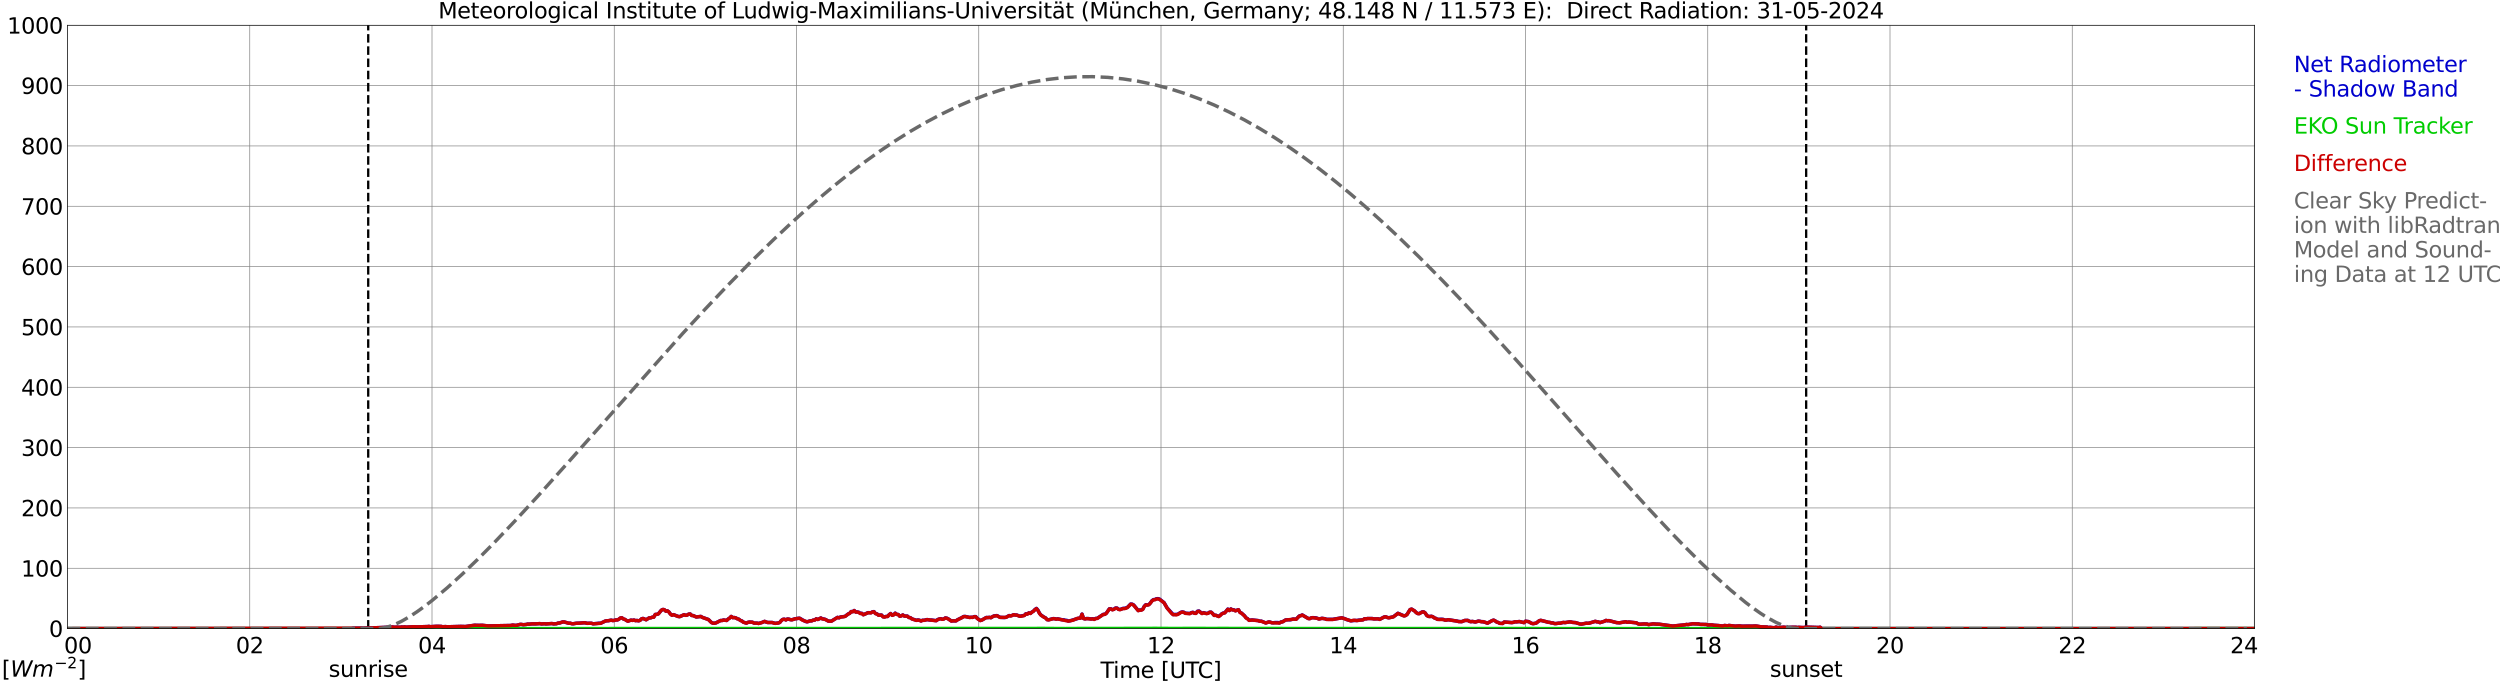<?xml version="1.0" encoding="utf-8" standalone="no"?>
<!DOCTYPE svg PUBLIC "-//W3C//DTD SVG 1.1//EN"
  "http://www.w3.org/Graphics/SVG/1.1/DTD/svg11.dtd">
<svg xmlns:xlink="http://www.w3.org/1999/xlink" width="1085.4pt" height="296.64pt" viewBox="0 0 1085.4 296.64" xmlns="http://www.w3.org/2000/svg" version="1.1">
 <defs>
  <style type="text/css">*{stroke-linejoin: round; stroke-linecap: butt}</style>
 </defs>
 <g id="figure_1">
  <g id="patch_1">
   <path d="M 0 296.64 
L 1085.4 296.64 
L 1085.4 0 
L 0 0 
z
" style="fill: #ffffff"/>
  </g>
  <g id="axes_1">
   <g id="patch_2">
    <path d="M 29.306 272.909 
L 978.814 272.909 
L 978.814 10.976 
L 29.306 10.976 
z
" style="fill: #ffffff"/>
   </g>
   <g id="patch_3">
    <path d="M 978.814 272.909 
L 978.814 272.909 
L 978.814 10.976 
L 978.814 10.976 
z
" clip-path="url(#p9494e2bd52)" style="fill: #d3d3d3; opacity: 0.25; stroke: #d3d3d3; stroke-linejoin: miter"/>
   </g>
   <g id="matplotlib.axis_1">
    <g id="xtick_1">
     <g id="line2d_1">
      <path d="M 29.306 272.909 
L 29.306 10.976 
" clip-path="url(#p9494e2bd52)" style="fill: none; stroke: #808080; stroke-width: 0.3; stroke-linecap: square"/>
     </g>
     <g id="line2d_2"/>
     <g id="text_1">
      <!--    00 -->
      <g transform="translate(18.733 283.627) scale(0.095 -0.095)">
       <defs>
        <path id="DejaVuSans-20" transform="scale(0.016)"/>
        <path id="DejaVuSans-30" d="M 2034 4250 
Q 1547 4250 1301 3770 
Q 1056 3291 1056 2328 
Q 1056 1369 1301 889 
Q 1547 409 2034 409 
Q 2525 409 2770 889 
Q 3016 1369 3016 2328 
Q 3016 3291 2770 3770 
Q 2525 4250 2034 4250 
z
M 2034 4750 
Q 2819 4750 3233 4129 
Q 3647 3509 3647 2328 
Q 3647 1150 3233 529 
Q 2819 -91 2034 -91 
Q 1250 -91 836 529 
Q 422 1150 422 2328 
Q 422 3509 836 4129 
Q 1250 4750 2034 4750 
z
" transform="scale(0.016)"/>
       </defs>
       <use xlink:href="#DejaVuSans-20"/>
       <use xlink:href="#DejaVuSans-20" transform="translate(31.787 0)"/>
       <use xlink:href="#DejaVuSans-20" transform="translate(63.574 0)"/>
       <use xlink:href="#DejaVuSans-30" transform="translate(95.361 0)"/>
       <use xlink:href="#DejaVuSans-30" transform="translate(158.984 0)"/>
      </g>
     </g>
    </g>
    <g id="xtick_2">
     <g id="line2d_3">
      <path d="M 108.431 272.909 
L 108.431 10.976 
" clip-path="url(#p9494e2bd52)" style="fill: none; stroke: #808080; stroke-width: 0.3; stroke-linecap: square"/>
     </g>
     <g id="line2d_4"/>
     <g id="text_2">
      <!-- 02 -->
      <g transform="translate(102.387 283.627) scale(0.095 -0.095)">
       <defs>
        <path id="DejaVuSans-32" d="M 1228 531 
L 3431 531 
L 3431 0 
L 469 0 
L 469 531 
Q 828 903 1448 1529 
Q 2069 2156 2228 2338 
Q 2531 2678 2651 2914 
Q 2772 3150 2772 3378 
Q 2772 3750 2511 3984 
Q 2250 4219 1831 4219 
Q 1534 4219 1204 4116 
Q 875 4013 500 3803 
L 500 4441 
Q 881 4594 1212 4672 
Q 1544 4750 1819 4750 
Q 2544 4750 2975 4387 
Q 3406 4025 3406 3419 
Q 3406 3131 3298 2873 
Q 3191 2616 2906 2266 
Q 2828 2175 2409 1742 
Q 1991 1309 1228 531 
z
" transform="scale(0.016)"/>
       </defs>
       <use xlink:href="#DejaVuSans-30"/>
       <use xlink:href="#DejaVuSans-32" transform="translate(63.623 0)"/>
      </g>
     </g>
    </g>
    <g id="xtick_3">
     <g id="line2d_5">
      <path d="M 187.557 272.909 
L 187.557 10.976 
" clip-path="url(#p9494e2bd52)" style="fill: none; stroke: #808080; stroke-width: 0.3; stroke-linecap: square"/>
     </g>
     <g id="line2d_6"/>
     <g id="text_3">
      <!-- 04 -->
      <g transform="translate(181.513 283.627) scale(0.095 -0.095)">
       <defs>
        <path id="DejaVuSans-34" d="M 2419 4116 
L 825 1625 
L 2419 1625 
L 2419 4116 
z
M 2253 4666 
L 3047 4666 
L 3047 1625 
L 3713 1625 
L 3713 1100 
L 3047 1100 
L 3047 0 
L 2419 0 
L 2419 1100 
L 313 1100 
L 313 1709 
L 2253 4666 
z
" transform="scale(0.016)"/>
       </defs>
       <use xlink:href="#DejaVuSans-30"/>
       <use xlink:href="#DejaVuSans-34" transform="translate(63.623 0)"/>
      </g>
     </g>
    </g>
    <g id="xtick_4">
     <g id="line2d_7">
      <path d="M 266.683 272.909 
L 266.683 10.976 
" clip-path="url(#p9494e2bd52)" style="fill: none; stroke: #808080; stroke-width: 0.3; stroke-linecap: square"/>
     </g>
     <g id="line2d_8"/>
     <g id="text_4">
      <!-- 06 -->
      <g transform="translate(260.638 283.627) scale(0.095 -0.095)">
       <defs>
        <path id="DejaVuSans-36" d="M 2113 2584 
Q 1688 2584 1439 2293 
Q 1191 2003 1191 1497 
Q 1191 994 1439 701 
Q 1688 409 2113 409 
Q 2538 409 2786 701 
Q 3034 994 3034 1497 
Q 3034 2003 2786 2293 
Q 2538 2584 2113 2584 
z
M 3366 4563 
L 3366 3988 
Q 3128 4100 2886 4159 
Q 2644 4219 2406 4219 
Q 1781 4219 1451 3797 
Q 1122 3375 1075 2522 
Q 1259 2794 1537 2939 
Q 1816 3084 2150 3084 
Q 2853 3084 3261 2657 
Q 3669 2231 3669 1497 
Q 3669 778 3244 343 
Q 2819 -91 2113 -91 
Q 1303 -91 875 529 
Q 447 1150 447 2328 
Q 447 3434 972 4092 
Q 1497 4750 2381 4750 
Q 2619 4750 2861 4703 
Q 3103 4656 3366 4563 
z
" transform="scale(0.016)"/>
       </defs>
       <use xlink:href="#DejaVuSans-30"/>
       <use xlink:href="#DejaVuSans-36" transform="translate(63.623 0)"/>
      </g>
     </g>
    </g>
    <g id="xtick_5">
     <g id="line2d_9">
      <path d="M 345.808 272.909 
L 345.808 10.976 
" clip-path="url(#p9494e2bd52)" style="fill: none; stroke: #808080; stroke-width: 0.3; stroke-linecap: square"/>
     </g>
     <g id="line2d_10"/>
     <g id="text_5">
      <!-- 08 -->
      <g transform="translate(339.764 283.627) scale(0.095 -0.095)">
       <defs>
        <path id="DejaVuSans-38" d="M 2034 2216 
Q 1584 2216 1326 1975 
Q 1069 1734 1069 1313 
Q 1069 891 1326 650 
Q 1584 409 2034 409 
Q 2484 409 2743 651 
Q 3003 894 3003 1313 
Q 3003 1734 2745 1975 
Q 2488 2216 2034 2216 
z
M 1403 2484 
Q 997 2584 770 2862 
Q 544 3141 544 3541 
Q 544 4100 942 4425 
Q 1341 4750 2034 4750 
Q 2731 4750 3128 4425 
Q 3525 4100 3525 3541 
Q 3525 3141 3298 2862 
Q 3072 2584 2669 2484 
Q 3125 2378 3379 2068 
Q 3634 1759 3634 1313 
Q 3634 634 3220 271 
Q 2806 -91 2034 -91 
Q 1263 -91 848 271 
Q 434 634 434 1313 
Q 434 1759 690 2068 
Q 947 2378 1403 2484 
z
M 1172 3481 
Q 1172 3119 1398 2916 
Q 1625 2713 2034 2713 
Q 2441 2713 2670 2916 
Q 2900 3119 2900 3481 
Q 2900 3844 2670 4047 
Q 2441 4250 2034 4250 
Q 1625 4250 1398 4047 
Q 1172 3844 1172 3481 
z
" transform="scale(0.016)"/>
       </defs>
       <use xlink:href="#DejaVuSans-30"/>
       <use xlink:href="#DejaVuSans-38" transform="translate(63.623 0)"/>
      </g>
     </g>
    </g>
    <g id="xtick_6">
     <g id="line2d_11">
      <path d="M 424.934 272.909 
L 424.934 10.976 
" clip-path="url(#p9494e2bd52)" style="fill: none; stroke: #808080; stroke-width: 0.3; stroke-linecap: square"/>
     </g>
     <g id="line2d_12"/>
     <g id="text_6">
      <!-- 10 -->
      <g transform="translate(418.89 283.627) scale(0.095 -0.095)">
       <defs>
        <path id="DejaVuSans-31" d="M 794 531 
L 1825 531 
L 1825 4091 
L 703 3866 
L 703 4441 
L 1819 4666 
L 2450 4666 
L 2450 531 
L 3481 531 
L 3481 0 
L 794 0 
L 794 531 
z
" transform="scale(0.016)"/>
       </defs>
       <use xlink:href="#DejaVuSans-31"/>
       <use xlink:href="#DejaVuSans-30" transform="translate(63.623 0)"/>
      </g>
     </g>
    </g>
    <g id="xtick_7">
     <g id="line2d_13">
      <path d="M 504.06 272.909 
L 504.06 10.976 
" clip-path="url(#p9494e2bd52)" style="fill: none; stroke: #808080; stroke-width: 0.3; stroke-linecap: square"/>
     </g>
     <g id="line2d_14"/>
     <g id="text_7">
      <!-- 12 -->
      <g transform="translate(498.015 283.627) scale(0.095 -0.095)">
       <use xlink:href="#DejaVuSans-31"/>
       <use xlink:href="#DejaVuSans-32" transform="translate(63.623 0)"/>
      </g>
     </g>
    </g>
    <g id="xtick_8">
     <g id="line2d_15">
      <path d="M 583.185 272.909 
L 583.185 10.976 
" clip-path="url(#p9494e2bd52)" style="fill: none; stroke: #808080; stroke-width: 0.3; stroke-linecap: square"/>
     </g>
     <g id="line2d_16"/>
     <g id="text_8">
      <!-- 14 -->
      <g transform="translate(577.141 283.627) scale(0.095 -0.095)">
       <use xlink:href="#DejaVuSans-31"/>
       <use xlink:href="#DejaVuSans-34" transform="translate(63.623 0)"/>
      </g>
     </g>
    </g>
    <g id="xtick_9">
     <g id="line2d_17">
      <path d="M 662.311 272.909 
L 662.311 10.976 
" clip-path="url(#p9494e2bd52)" style="fill: none; stroke: #808080; stroke-width: 0.3; stroke-linecap: square"/>
     </g>
     <g id="line2d_18"/>
     <g id="text_9">
      <!-- 16 -->
      <g transform="translate(656.267 283.627) scale(0.095 -0.095)">
       <use xlink:href="#DejaVuSans-31"/>
       <use xlink:href="#DejaVuSans-36" transform="translate(63.623 0)"/>
      </g>
     </g>
    </g>
    <g id="xtick_10">
     <g id="line2d_19">
      <path d="M 741.437 272.909 
L 741.437 10.976 
" clip-path="url(#p9494e2bd52)" style="fill: none; stroke: #808080; stroke-width: 0.3; stroke-linecap: square"/>
     </g>
     <g id="line2d_20"/>
     <g id="text_10">
      <!-- 18 -->
      <g transform="translate(735.392 283.627) scale(0.095 -0.095)">
       <use xlink:href="#DejaVuSans-31"/>
       <use xlink:href="#DejaVuSans-38" transform="translate(63.623 0)"/>
      </g>
     </g>
    </g>
    <g id="xtick_11">
     <g id="line2d_21">
      <path d="M 820.562 272.909 
L 820.562 10.976 
" clip-path="url(#p9494e2bd52)" style="fill: none; stroke: #808080; stroke-width: 0.3; stroke-linecap: square"/>
     </g>
     <g id="line2d_22"/>
     <g id="text_11">
      <!-- 20 -->
      <g transform="translate(814.518 283.627) scale(0.095 -0.095)">
       <use xlink:href="#DejaVuSans-32"/>
       <use xlink:href="#DejaVuSans-30" transform="translate(63.623 0)"/>
      </g>
     </g>
    </g>
    <g id="xtick_12">
     <g id="line2d_23">
      <path d="M 899.688 272.909 
L 899.688 10.976 
" clip-path="url(#p9494e2bd52)" style="fill: none; stroke: #808080; stroke-width: 0.3; stroke-linecap: square"/>
     </g>
     <g id="line2d_24"/>
     <g id="text_12">
      <!-- 22 -->
      <g transform="translate(893.644 283.627) scale(0.095 -0.095)">
       <use xlink:href="#DejaVuSans-32"/>
       <use xlink:href="#DejaVuSans-32" transform="translate(63.623 0)"/>
      </g>
     </g>
    </g>
    <g id="xtick_13">
     <g id="line2d_25">
      <path d="M 978.814 272.909 
L 978.814 10.976 
" clip-path="url(#p9494e2bd52)" style="fill: none; stroke: #808080; stroke-width: 0.3; stroke-linecap: square"/>
     </g>
     <g id="line2d_26"/>
     <g id="text_13">
      <!-- 24    -->
      <g transform="translate(968.241 283.627) scale(0.095 -0.095)">
       <use xlink:href="#DejaVuSans-32"/>
       <use xlink:href="#DejaVuSans-34" transform="translate(63.623 0)"/>
       <use xlink:href="#DejaVuSans-20" transform="translate(127.246 0)"/>
       <use xlink:href="#DejaVuSans-20" transform="translate(159.033 0)"/>
       <use xlink:href="#DejaVuSans-20" transform="translate(190.82 0)"/>
      </g>
     </g>
    </g>
    <g id="text_14">
     <!-- Time [UTC] -->
     <g transform="translate(477.806 294.322) scale(0.095 -0.095)">
      <defs>
       <path id="DejaVuSans-54" d="M -19 4666 
L 3928 4666 
L 3928 4134 
L 2272 4134 
L 2272 0 
L 1638 0 
L 1638 4134 
L -19 4134 
L -19 4666 
z
" transform="scale(0.016)"/>
       <path id="DejaVuSans-69" d="M 603 3500 
L 1178 3500 
L 1178 0 
L 603 0 
L 603 3500 
z
M 603 4863 
L 1178 4863 
L 1178 4134 
L 603 4134 
L 603 4863 
z
" transform="scale(0.016)"/>
       <path id="DejaVuSans-6d" d="M 3328 2828 
Q 3544 3216 3844 3400 
Q 4144 3584 4550 3584 
Q 5097 3584 5394 3201 
Q 5691 2819 5691 2113 
L 5691 0 
L 5113 0 
L 5113 2094 
Q 5113 2597 4934 2840 
Q 4756 3084 4391 3084 
Q 3944 3084 3684 2787 
Q 3425 2491 3425 1978 
L 3425 0 
L 2847 0 
L 2847 2094 
Q 2847 2600 2669 2842 
Q 2491 3084 2119 3084 
Q 1678 3084 1418 2786 
Q 1159 2488 1159 1978 
L 1159 0 
L 581 0 
L 581 3500 
L 1159 3500 
L 1159 2956 
Q 1356 3278 1631 3431 
Q 1906 3584 2284 3584 
Q 2666 3584 2933 3390 
Q 3200 3197 3328 2828 
z
" transform="scale(0.016)"/>
       <path id="DejaVuSans-65" d="M 3597 1894 
L 3597 1613 
L 953 1613 
Q 991 1019 1311 708 
Q 1631 397 2203 397 
Q 2534 397 2845 478 
Q 3156 559 3463 722 
L 3463 178 
Q 3153 47 2828 -22 
Q 2503 -91 2169 -91 
Q 1331 -91 842 396 
Q 353 884 353 1716 
Q 353 2575 817 3079 
Q 1281 3584 2069 3584 
Q 2775 3584 3186 3129 
Q 3597 2675 3597 1894 
z
M 3022 2063 
Q 3016 2534 2758 2815 
Q 2500 3097 2075 3097 
Q 1594 3097 1305 2825 
Q 1016 2553 972 2059 
L 3022 2063 
z
" transform="scale(0.016)"/>
       <path id="DejaVuSans-5b" d="M 550 4863 
L 1875 4863 
L 1875 4416 
L 1125 4416 
L 1125 -397 
L 1875 -397 
L 1875 -844 
L 550 -844 
L 550 4863 
z
" transform="scale(0.016)"/>
       <path id="DejaVuSans-55" d="M 556 4666 
L 1191 4666 
L 1191 1831 
Q 1191 1081 1462 751 
Q 1734 422 2344 422 
Q 2950 422 3222 751 
Q 3494 1081 3494 1831 
L 3494 4666 
L 4128 4666 
L 4128 1753 
Q 4128 841 3676 375 
Q 3225 -91 2344 -91 
Q 1459 -91 1007 375 
Q 556 841 556 1753 
L 556 4666 
z
" transform="scale(0.016)"/>
       <path id="DejaVuSans-43" d="M 4122 4306 
L 4122 3641 
Q 3803 3938 3442 4084 
Q 3081 4231 2675 4231 
Q 1875 4231 1450 3742 
Q 1025 3253 1025 2328 
Q 1025 1406 1450 917 
Q 1875 428 2675 428 
Q 3081 428 3442 575 
Q 3803 722 4122 1019 
L 4122 359 
Q 3791 134 3420 21 
Q 3050 -91 2638 -91 
Q 1578 -91 968 557 
Q 359 1206 359 2328 
Q 359 3453 968 4101 
Q 1578 4750 2638 4750 
Q 3056 4750 3426 4639 
Q 3797 4528 4122 4306 
z
" transform="scale(0.016)"/>
       <path id="DejaVuSans-5d" d="M 1947 4863 
L 1947 -844 
L 622 -844 
L 622 -397 
L 1369 -397 
L 1369 4416 
L 622 4416 
L 622 4863 
L 1947 4863 
z
" transform="scale(0.016)"/>
      </defs>
      <use xlink:href="#DejaVuSans-54"/>
      <use xlink:href="#DejaVuSans-69" transform="translate(57.959 0)"/>
      <use xlink:href="#DejaVuSans-6d" transform="translate(85.742 0)"/>
      <use xlink:href="#DejaVuSans-65" transform="translate(183.154 0)"/>
      <use xlink:href="#DejaVuSans-20" transform="translate(244.678 0)"/>
      <use xlink:href="#DejaVuSans-5b" transform="translate(276.465 0)"/>
      <use xlink:href="#DejaVuSans-55" transform="translate(315.479 0)"/>
      <use xlink:href="#DejaVuSans-54" transform="translate(388.672 0)"/>
      <use xlink:href="#DejaVuSans-43" transform="translate(443.881 0)"/>
      <use xlink:href="#DejaVuSans-5d" transform="translate(513.705 0)"/>
     </g>
    </g>
   </g>
   <g id="matplotlib.axis_2">
    <g id="ytick_1">
     <g id="line2d_27">
      <path d="M 29.306 272.909 
L 978.814 272.909 
" clip-path="url(#p9494e2bd52)" style="fill: none; stroke: #808080; stroke-width: 0.3; stroke-linecap: square"/>
     </g>
     <g id="line2d_28"/>
     <g id="text_15">
      <!-- 0 -->
      <g transform="translate(21.261 276.518) scale(0.095 -0.095)">
       <use xlink:href="#DejaVuSans-30"/>
      </g>
     </g>
    </g>
    <g id="ytick_2">
     <g id="line2d_29">
      <path d="M 29.306 246.715 
L 978.814 246.715 
" clip-path="url(#p9494e2bd52)" style="fill: none; stroke: #808080; stroke-width: 0.3; stroke-linecap: square"/>
     </g>
     <g id="line2d_30"/>
     <g id="text_16">
      <!-- 100 -->
      <g transform="translate(9.173 250.325) scale(0.095 -0.095)">
       <use xlink:href="#DejaVuSans-31"/>
       <use xlink:href="#DejaVuSans-30" transform="translate(63.623 0)"/>
       <use xlink:href="#DejaVuSans-30" transform="translate(127.246 0)"/>
      </g>
     </g>
    </g>
    <g id="ytick_3">
     <g id="line2d_31">
      <path d="M 29.306 220.522 
L 978.814 220.522 
" clip-path="url(#p9494e2bd52)" style="fill: none; stroke: #808080; stroke-width: 0.3; stroke-linecap: square"/>
     </g>
     <g id="line2d_32"/>
     <g id="text_17">
      <!-- 200 -->
      <g transform="translate(9.173 224.131) scale(0.095 -0.095)">
       <use xlink:href="#DejaVuSans-32"/>
       <use xlink:href="#DejaVuSans-30" transform="translate(63.623 0)"/>
       <use xlink:href="#DejaVuSans-30" transform="translate(127.246 0)"/>
      </g>
     </g>
    </g>
    <g id="ytick_4">
     <g id="line2d_33">
      <path d="M 29.306 194.329 
L 978.814 194.329 
" clip-path="url(#p9494e2bd52)" style="fill: none; stroke: #808080; stroke-width: 0.3; stroke-linecap: square"/>
     </g>
     <g id="line2d_34"/>
     <g id="text_18">
      <!-- 300 -->
      <g transform="translate(9.173 197.938) scale(0.095 -0.095)">
       <defs>
        <path id="DejaVuSans-33" d="M 2597 2516 
Q 3050 2419 3304 2112 
Q 3559 1806 3559 1356 
Q 3559 666 3084 287 
Q 2609 -91 1734 -91 
Q 1441 -91 1130 -33 
Q 819 25 488 141 
L 488 750 
Q 750 597 1062 519 
Q 1375 441 1716 441 
Q 2309 441 2620 675 
Q 2931 909 2931 1356 
Q 2931 1769 2642 2001 
Q 2353 2234 1838 2234 
L 1294 2234 
L 1294 2753 
L 1863 2753 
Q 2328 2753 2575 2939 
Q 2822 3125 2822 3475 
Q 2822 3834 2567 4026 
Q 2313 4219 1838 4219 
Q 1578 4219 1281 4162 
Q 984 4106 628 3988 
L 628 4550 
Q 988 4650 1302 4700 
Q 1616 4750 1894 4750 
Q 2613 4750 3031 4423 
Q 3450 4097 3450 3541 
Q 3450 3153 3228 2886 
Q 3006 2619 2597 2516 
z
" transform="scale(0.016)"/>
       </defs>
       <use xlink:href="#DejaVuSans-33"/>
       <use xlink:href="#DejaVuSans-30" transform="translate(63.623 0)"/>
       <use xlink:href="#DejaVuSans-30" transform="translate(127.246 0)"/>
      </g>
     </g>
    </g>
    <g id="ytick_5">
     <g id="line2d_35">
      <path d="M 29.306 168.136 
L 978.814 168.136 
" clip-path="url(#p9494e2bd52)" style="fill: none; stroke: #808080; stroke-width: 0.3; stroke-linecap: square"/>
     </g>
     <g id="line2d_36"/>
     <g id="text_19">
      <!-- 400 -->
      <g transform="translate(9.173 171.745) scale(0.095 -0.095)">
       <use xlink:href="#DejaVuSans-34"/>
       <use xlink:href="#DejaVuSans-30" transform="translate(63.623 0)"/>
       <use xlink:href="#DejaVuSans-30" transform="translate(127.246 0)"/>
      </g>
     </g>
    </g>
    <g id="ytick_6">
     <g id="line2d_37">
      <path d="M 29.306 141.942 
L 978.814 141.942 
" clip-path="url(#p9494e2bd52)" style="fill: none; stroke: #808080; stroke-width: 0.3; stroke-linecap: square"/>
     </g>
     <g id="line2d_38"/>
     <g id="text_20">
      <!-- 500 -->
      <g transform="translate(9.173 145.551) scale(0.095 -0.095)">
       <defs>
        <path id="DejaVuSans-35" d="M 691 4666 
L 3169 4666 
L 3169 4134 
L 1269 4134 
L 1269 2991 
Q 1406 3038 1543 3061 
Q 1681 3084 1819 3084 
Q 2600 3084 3056 2656 
Q 3513 2228 3513 1497 
Q 3513 744 3044 326 
Q 2575 -91 1722 -91 
Q 1428 -91 1123 -41 
Q 819 9 494 109 
L 494 744 
Q 775 591 1075 516 
Q 1375 441 1709 441 
Q 2250 441 2565 725 
Q 2881 1009 2881 1497 
Q 2881 1984 2565 2268 
Q 2250 2553 1709 2553 
Q 1456 2553 1204 2497 
Q 953 2441 691 2322 
L 691 4666 
z
" transform="scale(0.016)"/>
       </defs>
       <use xlink:href="#DejaVuSans-35"/>
       <use xlink:href="#DejaVuSans-30" transform="translate(63.623 0)"/>
       <use xlink:href="#DejaVuSans-30" transform="translate(127.246 0)"/>
      </g>
     </g>
    </g>
    <g id="ytick_7">
     <g id="line2d_39">
      <path d="M 29.306 115.749 
L 978.814 115.749 
" clip-path="url(#p9494e2bd52)" style="fill: none; stroke: #808080; stroke-width: 0.3; stroke-linecap: square"/>
     </g>
     <g id="line2d_40"/>
     <g id="text_21">
      <!-- 600 -->
      <g transform="translate(9.173 119.358) scale(0.095 -0.095)">
       <use xlink:href="#DejaVuSans-36"/>
       <use xlink:href="#DejaVuSans-30" transform="translate(63.623 0)"/>
       <use xlink:href="#DejaVuSans-30" transform="translate(127.246 0)"/>
      </g>
     </g>
    </g>
    <g id="ytick_8">
     <g id="line2d_41">
      <path d="M 29.306 89.556 
L 978.814 89.556 
" clip-path="url(#p9494e2bd52)" style="fill: none; stroke: #808080; stroke-width: 0.3; stroke-linecap: square"/>
     </g>
     <g id="line2d_42"/>
     <g id="text_22">
      <!-- 700 -->
      <g transform="translate(9.173 93.165) scale(0.095 -0.095)">
       <defs>
        <path id="DejaVuSans-37" d="M 525 4666 
L 3525 4666 
L 3525 4397 
L 1831 0 
L 1172 0 
L 2766 4134 
L 525 4134 
L 525 4666 
z
" transform="scale(0.016)"/>
       </defs>
       <use xlink:href="#DejaVuSans-37"/>
       <use xlink:href="#DejaVuSans-30" transform="translate(63.623 0)"/>
       <use xlink:href="#DejaVuSans-30" transform="translate(127.246 0)"/>
      </g>
     </g>
    </g>
    <g id="ytick_9">
     <g id="line2d_43">
      <path d="M 29.306 63.362 
L 978.814 63.362 
" clip-path="url(#p9494e2bd52)" style="fill: none; stroke: #808080; stroke-width: 0.3; stroke-linecap: square"/>
     </g>
     <g id="line2d_44"/>
     <g id="text_23">
      <!-- 800 -->
      <g transform="translate(9.173 66.972) scale(0.095 -0.095)">
       <use xlink:href="#DejaVuSans-38"/>
       <use xlink:href="#DejaVuSans-30" transform="translate(63.623 0)"/>
       <use xlink:href="#DejaVuSans-30" transform="translate(127.246 0)"/>
      </g>
     </g>
    </g>
    <g id="ytick_10">
     <g id="line2d_45">
      <path d="M 29.306 37.169 
L 978.814 37.169 
" clip-path="url(#p9494e2bd52)" style="fill: none; stroke: #808080; stroke-width: 0.3; stroke-linecap: square"/>
     </g>
     <g id="line2d_46"/>
     <g id="text_24">
      <!-- 900 -->
      <g transform="translate(9.173 40.778) scale(0.095 -0.095)">
       <defs>
        <path id="DejaVuSans-39" d="M 703 97 
L 703 672 
Q 941 559 1184 500 
Q 1428 441 1663 441 
Q 2288 441 2617 861 
Q 2947 1281 2994 2138 
Q 2813 1869 2534 1725 
Q 2256 1581 1919 1581 
Q 1219 1581 811 2004 
Q 403 2428 403 3163 
Q 403 3881 828 4315 
Q 1253 4750 1959 4750 
Q 2769 4750 3195 4129 
Q 3622 3509 3622 2328 
Q 3622 1225 3098 567 
Q 2575 -91 1691 -91 
Q 1453 -91 1209 -44 
Q 966 3 703 97 
z
M 1959 2075 
Q 2384 2075 2632 2365 
Q 2881 2656 2881 3163 
Q 2881 3666 2632 3958 
Q 2384 4250 1959 4250 
Q 1534 4250 1286 3958 
Q 1038 3666 1038 3163 
Q 1038 2656 1286 2365 
Q 1534 2075 1959 2075 
z
" transform="scale(0.016)"/>
       </defs>
       <use xlink:href="#DejaVuSans-39"/>
       <use xlink:href="#DejaVuSans-30" transform="translate(63.623 0)"/>
       <use xlink:href="#DejaVuSans-30" transform="translate(127.246 0)"/>
      </g>
     </g>
    </g>
    <g id="ytick_11">
     <g id="line2d_47">
      <path d="M 29.306 10.976 
L 978.814 10.976 
" clip-path="url(#p9494e2bd52)" style="fill: none; stroke: #808080; stroke-width: 0.3; stroke-linecap: square"/>
     </g>
     <g id="line2d_48"/>
     <g id="text_25">
      <!-- 1000 -->
      <g transform="translate(3.128 14.585) scale(0.095 -0.095)">
       <use xlink:href="#DejaVuSans-31"/>
       <use xlink:href="#DejaVuSans-30" transform="translate(63.623 0)"/>
       <use xlink:href="#DejaVuSans-30" transform="translate(127.246 0)"/>
       <use xlink:href="#DejaVuSans-30" transform="translate(190.869 0)"/>
      </g>
     </g>
    </g>
   </g>
   <g id="line2d_49">
    <path d="M 159.863 272.909 
L 159.863 10.976 
" clip-path="url(#p9494e2bd52)" style="fill: none; stroke-dasharray: 3.7,1.6; stroke-dashoffset: 0; stroke: #000000"/>
   </g>
   <g id="line2d_50">
    <path d="M 784.165 272.909 
L 784.165 10.976 
" clip-path="url(#p9494e2bd52)" style="fill: none; stroke-dasharray: 3.7,1.6; stroke-dashoffset: 0; stroke: #000000"/>
   </g>
   <g id="line2d_51">
    <path d="M 29.306 272.909 
L 152.61 272.909 
L 153.269 272.731 
L 155.907 272.702 
L 157.885 272.731 
L 169.754 272.296 
L 170.413 272.194 
L 171.073 272.314 
L 172.391 272.272 
L 173.71 272.325 
L 174.37 272.212 
L 175.029 272.251 
L 175.688 272.162 
L 176.348 272.272 
L 179.645 272.099 
L 180.963 272.17 
L 185.579 272.029 
L 186.238 271.955 
L 186.898 272.089 
L 189.535 271.913 
L 191.513 271.955 
L 192.173 272.107 
L 193.492 272.037 
L 194.151 272.128 
L 200.085 271.963 
L 202.063 272.016 
L 206.02 271.46 
L 207.998 271.513 
L 209.317 271.476 
L 211.954 271.743 
L 217.229 271.649 
L 221.845 271.555 
L 222.504 271.384 
L 223.823 271.521 
L 224.482 271.445 
L 225.801 271.088 
L 226.461 271.101 
L 227.12 271.23 
L 228.439 271.122 
L 229.098 270.947 
L 229.757 270.978 
L 231.076 270.847 
L 232.395 270.868 
L 234.373 270.745 
L 235.033 270.887 
L 236.351 270.795 
L 237.011 270.884 
L 239.648 270.714 
L 240.308 270.871 
L 241.626 270.787 
L 242.286 270.52 
L 242.945 270.486 
L 244.264 270.025 
L 244.923 270.014 
L 246.901 270.58 
L 247.561 270.554 
L 248.22 270.771 
L 248.88 270.803 
L 250.198 270.588 
L 251.517 270.544 
L 253.495 270.392 
L 254.155 270.413 
L 254.814 270.614 
L 256.792 270.585 
L 257.451 270.829 
L 259.43 270.648 
L 260.089 270.551 
L 260.748 270.617 
L 262.726 269.661 
L 263.386 269.512 
L 264.045 269.498 
L 265.364 269.239 
L 266.023 269.422 
L 266.683 269.354 
L 267.342 269.14 
L 268.002 269.161 
L 268.661 268.857 
L 269.32 268.314 
L 269.98 268.218 
L 270.639 268.72 
L 271.298 268.914 
L 271.958 269.37 
L 272.617 269.687 
L 273.936 269.221 
L 274.595 269.336 
L 275.255 269.181 
L 275.914 269.459 
L 276.573 269.375 
L 277.233 269.54 
L 277.892 269.312 
L 278.552 268.642 
L 279.211 268.493 
L 280.53 269.079 
L 281.849 268.241 
L 282.508 268.236 
L 283.167 267.961 
L 283.827 267.929 
L 284.486 266.772 
L 285.145 266.727 
L 285.805 266.541 
L 287.124 264.943 
L 287.783 264.587 
L 288.442 264.702 
L 289.102 265.36 
L 289.761 265.2 
L 290.42 265.69 
L 291.08 266.583 
L 291.739 267.078 
L 292.399 266.845 
L 294.377 267.607 
L 295.036 267.717 
L 295.696 267.476 
L 297.014 266.848 
L 297.674 267.152 
L 298.333 267.028 
L 298.992 266.622 
L 299.652 266.554 
L 300.311 267.193 
L 300.971 267.259 
L 302.289 267.859 
L 304.267 267.618 
L 304.927 268.032 
L 307.564 268.948 
L 308.883 270.276 
L 309.543 270.544 
L 310.202 270.564 
L 310.861 270.407 
L 312.839 269.391 
L 313.499 269.396 
L 314.158 269.166 
L 315.477 269.378 
L 316.136 268.76 
L 316.796 268.33 
L 317.455 267.633 
L 318.114 268.142 
L 318.774 268.094 
L 319.433 268.249 
L 320.093 268.642 
L 320.752 268.807 
L 321.411 269.344 
L 322.071 269.567 
L 322.73 270.109 
L 324.049 270.533 
L 324.708 270.206 
L 325.368 270.067 
L 326.686 270.14 
L 327.346 270.523 
L 328.665 270.523 
L 329.324 270.672 
L 330.643 270.326 
L 331.961 269.773 
L 332.621 270.072 
L 333.28 270.245 
L 335.258 270.263 
L 336.577 270.622 
L 337.896 270.473 
L 338.555 270.24 
L 339.215 269.404 
L 339.874 268.914 
L 340.533 268.799 
L 341.193 269.147 
L 341.852 268.747 
L 342.512 268.812 
L 343.171 269.014 
L 343.83 269.069 
L 345.149 268.655 
L 347.127 268.375 
L 349.105 269.498 
L 349.765 269.826 
L 350.424 269.962 
L 351.743 269.551 
L 352.402 269.559 
L 353.062 269.216 
L 353.721 269.205 
L 354.38 268.658 
L 355.04 268.933 
L 355.699 268.673 
L 356.359 268.283 
L 357.018 268.658 
L 357.677 268.734 
L 358.337 268.927 
L 359.655 269.656 
L 360.974 269.669 
L 363.612 268.026 
L 364.271 268.212 
L 364.93 267.859 
L 366.249 267.699 
L 366.909 267.578 
L 368.227 266.567 
L 368.887 266.269 
L 369.546 265.488 
L 370.206 265.564 
L 370.865 265.053 
L 371.524 265.703 
L 372.184 265.666 
L 372.843 265.81 
L 373.502 266.282 
L 374.162 266.266 
L 374.821 266.879 
L 376.14 266.329 
L 376.799 265.975 
L 378.118 266.036 
L 378.777 265.63 
L 379.437 265.53 
L 380.096 266.371 
L 380.756 266.51 
L 381.415 267.06 
L 382.734 267.015 
L 383.393 267.759 
L 384.053 267.835 
L 384.712 267.607 
L 385.371 267.62 
L 386.031 266.863 
L 386.69 266.355 
L 387.349 267.115 
L 388.009 266.882 
L 388.668 266.185 
L 389.328 266.722 
L 389.987 266.795 
L 390.646 267.537 
L 391.306 267.377 
L 391.965 266.976 
L 392.624 267.44 
L 393.943 267.476 
L 394.603 268.071 
L 395.262 268.16 
L 395.921 268.689 
L 397.899 269.294 
L 398.559 269.14 
L 399.218 269.271 
L 399.878 269.59 
L 400.537 269.286 
L 401.196 269.315 
L 402.515 268.982 
L 403.834 269.218 
L 404.493 269.176 
L 405.812 269.383 
L 406.471 269.446 
L 407.131 268.972 
L 407.79 268.72 
L 408.45 268.592 
L 409.109 268.844 
L 409.768 268.702 
L 410.428 268.286 
L 411.087 268.39 
L 411.746 268.713 
L 413.065 269.632 
L 413.725 269.54 
L 415.043 269.567 
L 415.703 269.077 
L 417.681 268.087 
L 418.34 267.673 
L 419 267.618 
L 420.978 268.063 
L 421.637 267.99 
L 422.297 268.042 
L 422.956 267.702 
L 423.615 267.702 
L 424.275 268.456 
L 425.593 269.391 
L 426.253 269.213 
L 428.231 268.063 
L 428.89 268.115 
L 429.55 268.029 
L 430.209 268.168 
L 431.528 267.4 
L 432.847 267.243 
L 434.165 268.011 
L 436.144 268.123 
L 436.803 268 
L 438.122 267.243 
L 438.781 267.374 
L 439.44 267.178 
L 440.1 266.85 
L 440.759 267 
L 441.419 267.007 
L 442.737 267.544 
L 444.056 267.293 
L 444.716 267.18 
L 445.375 266.481 
L 446.034 266.575 
L 446.694 266.072 
L 447.353 266.305 
L 448.012 265.74 
L 448.672 265.331 
L 449.331 264.619 
L 449.991 264.147 
L 450.65 264.957 
L 451.309 266.261 
L 451.969 267.028 
L 453.287 267.937 
L 453.947 268.252 
L 454.606 268.998 
L 455.266 269.1 
L 457.244 268.569 
L 457.903 268.61 
L 458.563 268.791 
L 459.222 268.668 
L 461.2 269.095 
L 461.859 269.077 
L 462.519 269.318 
L 463.178 269.331 
L 463.838 269.635 
L 464.497 269.548 
L 468.453 268.369 
L 469.113 268.333 
L 469.772 266.612 
L 470.431 268.519 
L 471.091 268.692 
L 471.75 268.548 
L 472.409 268.532 
L 473.728 268.736 
L 474.388 268.608 
L 475.047 268.875 
L 475.706 268.485 
L 476.366 268.461 
L 479.003 266.722 
L 479.663 266.709 
L 480.322 266.232 
L 481.641 264.323 
L 482.3 264.312 
L 482.96 264.687 
L 483.619 264.493 
L 484.278 263.974 
L 484.938 263.964 
L 485.597 264.48 
L 486.256 264.64 
L 487.575 264.118 
L 488.235 264.108 
L 488.894 263.927 
L 489.553 263.605 
L 490.872 262.248 
L 491.532 262.29 
L 492.191 262.644 
L 494.169 265.056 
L 494.828 264.833 
L 495.488 264.823 
L 496.147 264.49 
L 496.807 263.196 
L 497.466 262.528 
L 498.125 262.641 
L 498.785 262.497 
L 499.444 261.79 
L 500.103 260.826 
L 500.763 260.331 
L 501.422 260.278 
L 502.082 259.943 
L 502.741 259.904 
L 503.4 260.077 
L 505.379 261.633 
L 506.697 263.914 
L 509.335 266.814 
L 511.313 266.691 
L 512.632 265.863 
L 513.291 265.658 
L 513.95 265.782 
L 514.61 266.214 
L 516.588 266.35 
L 517.247 265.965 
L 517.907 265.831 
L 518.566 266.203 
L 519.226 266.232 
L 519.885 265.376 
L 520.544 265.268 
L 521.863 266.305 
L 522.522 265.994 
L 523.841 266.347 
L 524.501 266.216 
L 525.16 265.774 
L 525.819 265.771 
L 526.479 266.358 
L 527.138 267.152 
L 527.797 267.089 
L 529.116 267.61 
L 529.776 267.125 
L 530.435 266.47 
L 531.094 266.161 
L 531.754 266.041 
L 533.073 264.443 
L 533.732 265.03 
L 534.391 264.37 
L 535.051 264.755 
L 535.71 264.755 
L 536.369 265.163 
L 537.688 264.7 
L 538.348 265.858 
L 539.007 266.151 
L 540.326 267.348 
L 540.985 268.215 
L 541.644 268.59 
L 542.304 269.289 
L 543.623 269.153 
L 546.26 269.43 
L 546.919 269.711 
L 547.579 269.656 
L 549.557 270.457 
L 550.876 270.001 
L 551.535 270.119 
L 552.195 270.371 
L 552.854 270.386 
L 553.513 270.284 
L 554.832 270.274 
L 555.491 270.46 
L 556.151 270.038 
L 556.81 269.962 
L 558.129 269.166 
L 559.448 269.051 
L 560.107 269.126 
L 561.426 268.762 
L 562.745 268.836 
L 564.063 267.447 
L 564.723 267.272 
L 565.382 266.976 
L 568.02 268.537 
L 568.679 268.579 
L 569.338 268.212 
L 569.998 268.147 
L 571.317 268.228 
L 572.635 268.734 
L 573.954 268.445 
L 575.273 268.626 
L 575.932 268.891 
L 578.57 268.896 
L 582.526 268.231 
L 583.845 268.582 
L 584.504 268.954 
L 586.482 269.53 
L 588.46 269.36 
L 589.12 269.402 
L 589.779 269.252 
L 591.757 269.1 
L 592.417 268.637 
L 593.076 268.686 
L 593.736 268.529 
L 595.714 268.532 
L 596.373 268.686 
L 598.351 268.668 
L 599.011 268.891 
L 600.989 267.843 
L 601.648 267.785 
L 602.307 268.079 
L 602.967 268.21 
L 604.945 267.783 
L 606.923 266.248 
L 609.561 267.39 
L 610.22 267.217 
L 610.879 266.761 
L 612.198 264.65 
L 612.858 264.454 
L 614.176 265.25 
L 614.836 265.936 
L 615.495 266.355 
L 616.154 266.413 
L 617.473 265.653 
L 618.133 265.651 
L 618.792 266.138 
L 619.451 267.191 
L 620.111 267.578 
L 620.77 267.657 
L 621.429 267.542 
L 622.089 267.749 
L 622.748 268.262 
L 623.408 268.472 
L 624.067 268.865 
L 624.726 268.901 
L 626.045 268.836 
L 626.705 268.951 
L 627.364 269.205 
L 628.023 269.213 
L 628.683 269.043 
L 632.639 269.653 
L 633.298 269.836 
L 634.617 269.891 
L 635.936 269.373 
L 637.255 269.339 
L 637.914 269.726 
L 638.573 269.91 
L 639.233 269.797 
L 640.552 270.043 
L 641.87 269.645 
L 644.508 270.093 
L 645.827 270.549 
L 647.145 269.81 
L 647.805 269.443 
L 648.464 269.226 
L 649.123 269.54 
L 649.783 270.051 
L 650.442 270.237 
L 651.102 270.622 
L 652.42 270.682 
L 653.08 270.041 
L 656.377 270.305 
L 657.036 270.2 
L 657.695 269.962 
L 658.355 269.986 
L 659.674 269.847 
L 661.652 270.326 
L 662.311 269.695 
L 663.63 269.878 
L 664.949 270.625 
L 665.608 270.769 
L 666.927 270.538 
L 668.246 269.512 
L 668.905 269.318 
L 671.542 269.996 
L 672.202 270.166 
L 672.861 270.219 
L 673.521 270.447 
L 674.18 270.431 
L 674.839 270.709 
L 675.499 270.73 
L 676.817 270.546 
L 677.477 270.564 
L 678.796 270.229 
L 679.455 270.321 
L 681.433 269.996 
L 682.092 270.038 
L 682.752 270.214 
L 684.071 270.318 
L 686.049 270.923 
L 686.708 270.939 
L 688.686 270.559 
L 689.346 270.609 
L 690.005 270.536 
L 692.643 269.739 
L 693.302 269.983 
L 693.961 270.014 
L 694.621 270.316 
L 696.599 269.718 
L 697.258 269.36 
L 697.918 269.498 
L 698.577 269.449 
L 701.874 270.316 
L 703.193 270.392 
L 704.511 270.153 
L 705.83 269.938 
L 706.49 270.179 
L 707.149 270.054 
L 710.446 270.402 
L 711.105 270.803 
L 711.765 271.012 
L 713.743 270.889 
L 715.062 270.923 
L 715.721 271.188 
L 717.699 270.855 
L 719.018 270.957 
L 720.337 271.002 
L 726.271 271.811 
L 727.59 271.67 
L 731.546 271.264 
L 732.205 271.109 
L 732.865 271.188 
L 734.843 270.819 
L 737.48 270.9 
L 738.14 271.075 
L 740.777 271.122 
L 741.437 271.324 
L 743.415 271.324 
L 744.074 271.458 
L 746.052 271.581 
L 747.371 271.746 
L 748.031 271.777 
L 748.69 271.557 
L 750.009 271.688 
L 750.668 271.539 
L 753.306 271.848 
L 755.284 271.738 
L 756.602 271.872 
L 758.581 271.801 
L 760.559 271.851 
L 761.878 271.79 
L 762.537 271.798 
L 764.515 272.126 
L 767.153 272.22 
L 767.812 272.453 
L 768.471 272.351 
L 769.79 272.505 
L 770.449 272.516 
L 771.109 272.251 
L 771.768 272.445 
L 772.428 272.474 
L 774.406 272.293 
L 776.384 272.516 
L 777.043 272.385 
L 778.362 272.325 
L 779.681 272.325 
L 780.34 272.435 
L 781 272.364 
L 782.318 272.445 
L 782.978 272.466 
L 784.296 272.275 
L 789.572 272.437 
L 790.231 272.317 
L 790.89 272.909 
L 978.154 272.909 
L 978.154 272.909 
" clip-path="url(#p9494e2bd52)" style="fill: none; stroke: #0000cc; stroke-width: 1.5; stroke-linecap: square"/>
   </g>
   <g id="line2d_52">
    <path d="M 28.646 272.918 
L 78.1 272.917 
L 218.548 272.907 
L 241.626 272.907 
L 306.905 272.874 
L 311.521 272.871 
L 321.411 272.881 
L 324.049 272.889 
L 341.193 272.883 
L 346.468 272.878 
L 367.568 272.871 
L 449.331 272.846 
L 452.628 272.814 
L 453.947 272.844 
L 462.519 272.896 
L 466.475 272.87 
L 473.728 272.847 
L 498.125 272.831 
L 501.422 272.798 
L 504.719 272.832 
L 509.335 272.842 
L 522.522 272.828 
L 525.819 272.864 
L 529.116 272.833 
L 568.679 272.881 
L 589.12 272.869 
L 676.817 272.899 
L 690.664 272.901 
L 700.555 272.902 
L 724.952 272.906 
L 808.034 272.909 
L 913.535 272.907 
L 978.154 272.889 
L 978.154 272.889 
" clip-path="url(#p9494e2bd52)" style="fill: none; stroke: #00cc00; stroke-width: 1.5; stroke-linecap: square"/>
   </g>
   <g id="line2d_53">
    <path d="M 29.306 272.899 
L 153.269 272.731 
L 155.907 272.702 
L 157.885 272.73 
L 169.754 272.296 
L 170.413 272.194 
L 171.073 272.314 
L 172.391 272.273 
L 173.71 272.326 
L 174.37 272.213 
L 175.029 272.252 
L 175.688 272.163 
L 176.348 272.273 
L 179.645 272.099 
L 180.963 272.171 
L 185.579 272.029 
L 186.238 271.956 
L 186.898 272.091 
L 189.535 271.914 
L 191.513 271.957 
L 192.173 272.108 
L 193.492 272.037 
L 194.151 272.13 
L 200.085 271.964 
L 202.063 272.016 
L 206.02 271.462 
L 207.998 271.513 
L 209.317 271.475 
L 211.954 271.745 
L 217.229 271.649 
L 221.845 271.553 
L 222.504 271.384 
L 223.823 271.522 
L 224.482 271.447 
L 225.801 271.089 
L 226.461 271.102 
L 227.12 271.23 
L 228.439 271.122 
L 229.098 270.946 
L 229.757 270.979 
L 231.076 270.846 
L 232.395 270.871 
L 234.373 270.745 
L 235.033 270.888 
L 236.351 270.801 
L 237.011 270.887 
L 239.648 270.716 
L 240.308 270.872 
L 241.626 270.789 
L 242.286 270.521 
L 242.945 270.49 
L 244.264 270.028 
L 244.923 270.02 
L 246.901 270.592 
L 247.561 270.565 
L 248.22 270.786 
L 248.88 270.809 
L 250.198 270.599 
L 251.517 270.555 
L 253.495 270.393 
L 254.155 270.418 
L 254.814 270.625 
L 256.792 270.592 
L 257.451 270.837 
L 260.748 270.621 
L 262.726 269.666 
L 263.386 269.516 
L 264.045 269.507 
L 265.364 269.249 
L 266.023 269.431 
L 266.683 269.36 
L 267.342 269.146 
L 268.002 269.171 
L 268.661 268.871 
L 269.32 268.32 
L 269.98 268.22 
L 270.639 268.729 
L 271.298 268.914 
L 271.958 269.378 
L 272.617 269.702 
L 273.936 269.239 
L 274.595 269.363 
L 275.255 269.192 
L 275.914 269.474 
L 276.573 269.391 
L 277.233 269.556 
L 277.892 269.336 
L 278.552 268.66 
L 279.211 268.511 
L 280.53 269.095 
L 281.849 268.249 
L 282.508 268.238 
L 283.167 267.992 
L 283.827 267.963 
L 284.486 266.776 
L 285.145 266.729 
L 285.805 266.566 
L 287.124 264.945 
L 287.783 264.6 
L 288.442 264.72 
L 289.102 265.37 
L 289.761 265.212 
L 290.42 265.728 
L 291.08 266.637 
L 291.739 267.134 
L 292.399 266.878 
L 294.377 267.645 
L 295.036 267.759 
L 297.014 266.885 
L 297.674 267.178 
L 298.333 267.053 
L 298.992 266.639 
L 299.652 266.583 
L 300.311 267.229 
L 300.971 267.28 
L 302.289 267.886 
L 304.267 267.639 
L 304.927 268.045 
L 307.564 268.998 
L 308.883 270.295 
L 309.543 270.563 
L 310.202 270.592 
L 310.861 270.438 
L 312.839 269.419 
L 313.499 269.415 
L 314.158 269.187 
L 315.477 269.391 
L 316.136 268.765 
L 316.796 268.331 
L 317.455 267.65 
L 318.114 268.162 
L 318.774 268.126 
L 319.433 268.264 
L 320.093 268.666 
L 320.752 268.843 
L 321.411 269.372 
L 322.071 269.617 
L 322.73 270.139 
L 324.049 270.553 
L 324.708 270.229 
L 325.368 270.083 
L 326.686 270.149 
L 327.346 270.531 
L 328.665 270.553 
L 329.324 270.702 
L 330.643 270.338 
L 331.961 269.781 
L 333.28 270.27 
L 335.258 270.265 
L 335.918 270.52 
L 336.577 270.652 
L 337.896 270.485 
L 338.555 270.245 
L 339.215 269.418 
L 339.874 268.926 
L 340.533 268.836 
L 341.193 269.174 
L 341.852 268.76 
L 342.512 268.829 
L 343.171 269.049 
L 343.83 269.103 
L 345.149 268.69 
L 346.468 268.477 
L 347.127 268.41 
L 348.446 269.267 
L 350.424 269.983 
L 351.743 269.559 
L 352.402 269.568 
L 353.062 269.227 
L 353.721 269.221 
L 354.38 268.675 
L 355.04 268.964 
L 356.359 268.326 
L 357.018 268.693 
L 358.337 268.953 
L 359.655 269.676 
L 360.974 269.697 
L 363.612 268.07 
L 364.271 268.253 
L 364.93 267.905 
L 366.249 267.753 
L 366.909 267.632 
L 368.227 266.604 
L 368.887 266.325 
L 369.546 265.552 
L 370.206 265.62 
L 370.865 265.101 
L 371.524 265.746 
L 372.184 265.719 
L 372.843 265.897 
L 373.502 266.379 
L 374.162 266.332 
L 374.821 266.926 
L 376.799 266.059 
L 377.459 266.009 
L 378.118 266.098 
L 378.777 265.679 
L 379.437 265.609 
L 380.096 266.413 
L 380.756 266.584 
L 381.415 267.116 
L 382.074 267.042 
L 382.734 267.094 
L 383.393 267.82 
L 384.053 267.919 
L 384.712 267.676 
L 385.371 267.678 
L 386.031 266.907 
L 386.69 266.406 
L 387.349 267.161 
L 388.009 266.951 
L 388.668 266.268 
L 389.328 266.762 
L 389.987 266.82 
L 390.646 267.551 
L 391.306 267.399 
L 391.965 267.008 
L 392.624 267.494 
L 393.943 267.535 
L 394.603 268.122 
L 395.262 268.197 
L 395.921 268.722 
L 397.899 269.368 
L 398.559 269.204 
L 399.218 269.341 
L 399.878 269.628 
L 400.537 269.313 
L 401.196 269.334 
L 402.515 269.016 
L 405.812 269.433 
L 406.471 269.487 
L 407.131 269.019 
L 407.79 268.767 
L 408.45 268.647 
L 409.109 268.897 
L 409.768 268.738 
L 410.428 268.318 
L 411.087 268.427 
L 411.746 268.754 
L 413.065 269.662 
L 413.725 269.548 
L 415.043 269.582 
L 415.703 269.113 
L 417.681 268.148 
L 418.34 267.716 
L 419 267.685 
L 420.978 268.089 
L 421.637 268.005 
L 422.297 268.058 
L 422.956 267.739 
L 423.615 267.78 
L 424.275 268.527 
L 425.593 269.429 
L 426.253 269.23 
L 428.231 268.113 
L 428.89 268.148 
L 429.55 268.042 
L 430.209 268.206 
L 430.869 267.769 
L 431.528 267.47 
L 432.847 267.32 
L 434.165 268.069 
L 436.803 268.027 
L 438.122 267.298 
L 438.781 267.432 
L 439.44 267.222 
L 440.1 266.877 
L 440.759 267.044 
L 441.419 267.048 
L 442.737 267.566 
L 443.397 267.525 
L 444.716 267.238 
L 445.375 266.535 
L 446.034 266.634 
L 446.694 266.113 
L 447.353 266.355 
L 448.012 265.768 
L 448.672 265.391 
L 449.331 264.682 
L 449.991 264.232 
L 450.65 265.038 
L 451.309 266.35 
L 451.969 267.116 
L 453.287 267.98 
L 453.947 268.317 
L 454.606 269.052 
L 455.266 269.143 
L 457.244 268.598 
L 457.903 268.65 
L 458.563 268.825 
L 459.222 268.708 
L 463.838 269.678 
L 465.816 269.275 
L 467.794 268.443 
L 469.113 268.383 
L 469.772 266.657 
L 470.431 268.542 
L 471.091 268.726 
L 471.75 268.58 
L 473.069 268.685 
L 473.728 268.798 
L 474.388 268.673 
L 475.047 268.94 
L 475.706 268.537 
L 476.366 268.52 
L 479.003 266.776 
L 479.663 266.756 
L 480.322 266.275 
L 481.641 264.38 
L 482.3 264.361 
L 482.96 264.764 
L 483.619 264.549 
L 484.278 264.056 
L 484.938 264.044 
L 485.597 264.576 
L 486.256 264.714 
L 487.575 264.231 
L 488.235 264.229 
L 488.894 264.057 
L 489.553 263.733 
L 490.872 262.35 
L 491.532 262.38 
L 492.191 262.739 
L 494.169 265.142 
L 494.828 264.928 
L 495.488 264.913 
L 496.147 264.593 
L 496.807 263.304 
L 497.466 262.62 
L 498.125 262.719 
L 498.785 262.562 
L 499.444 261.857 
L 500.103 260.953 
L 500.763 260.42 
L 501.422 260.389 
L 502.082 260.065 
L 502.741 260.018 
L 503.4 260.216 
L 505.379 261.693 
L 506.697 263.986 
L 508.675 266.334 
L 509.335 266.88 
L 509.994 266.86 
L 510.654 266.968 
L 511.313 266.778 
L 512.632 265.942 
L 513.291 265.744 
L 513.95 265.868 
L 514.61 266.293 
L 516.588 266.44 
L 517.247 266.061 
L 517.907 265.904 
L 518.566 266.281 
L 519.226 266.327 
L 519.885 265.476 
L 520.544 265.381 
L 521.863 266.383 
L 522.522 266.075 
L 523.841 266.417 
L 524.501 266.269 
L 525.16 265.827 
L 525.819 265.816 
L 526.479 266.43 
L 527.138 267.202 
L 527.797 267.124 
L 529.116 267.686 
L 529.776 267.202 
L 530.435 266.557 
L 531.094 266.225 
L 531.754 266.092 
L 533.073 264.524 
L 533.732 265.099 
L 534.391 264.422 
L 535.051 264.811 
L 535.71 264.823 
L 536.369 265.218 
L 537.688 264.725 
L 538.348 265.929 
L 539.007 266.224 
L 540.326 267.412 
L 540.985 268.31 
L 541.644 268.667 
L 542.304 269.346 
L 543.623 269.193 
L 546.26 269.473 
L 546.919 269.747 
L 547.579 269.701 
L 549.557 270.482 
L 550.876 270.023 
L 551.535 270.15 
L 552.195 270.4 
L 555.491 270.488 
L 556.151 270.072 
L 556.81 270.008 
L 558.129 269.192 
L 560.766 268.932 
L 561.426 268.785 
L 562.745 268.864 
L 564.063 267.509 
L 564.723 267.344 
L 565.382 267.03 
L 568.02 268.566 
L 568.679 268.607 
L 569.338 268.237 
L 569.998 268.181 
L 571.976 268.473 
L 572.635 268.774 
L 573.954 268.462 
L 575.273 268.658 
L 575.932 268.932 
L 578.57 268.954 
L 581.867 268.362 
L 582.526 268.237 
L 586.482 269.549 
L 587.801 269.274 
L 589.12 269.442 
L 590.439 269.252 
L 591.757 269.129 
L 592.417 268.653 
L 593.076 268.718 
L 593.736 268.555 
L 595.714 268.562 
L 596.373 268.713 
L 598.351 268.69 
L 599.011 268.918 
L 600.989 267.865 
L 601.648 267.798 
L 602.307 268.095 
L 602.967 268.24 
L 604.945 267.822 
L 606.923 266.31 
L 609.561 267.429 
L 610.22 267.264 
L 610.879 266.799 
L 612.198 264.657 
L 612.858 264.454 
L 614.176 265.256 
L 614.836 265.973 
L 615.495 266.397 
L 616.154 266.459 
L 617.473 265.695 
L 618.133 265.675 
L 618.792 266.175 
L 619.451 267.217 
L 620.111 267.619 
L 620.77 267.694 
L 621.429 267.576 
L 622.089 267.778 
L 622.748 268.301 
L 623.408 268.519 
L 624.067 268.918 
L 626.705 268.98 
L 627.364 269.242 
L 628.023 269.232 
L 628.683 269.058 
L 632.639 269.679 
L 633.298 269.863 
L 634.617 269.909 
L 635.936 269.386 
L 637.255 269.355 
L 637.914 269.744 
L 638.573 269.918 
L 639.233 269.799 
L 640.552 270.062 
L 641.87 269.664 
L 642.53 269.754 
L 643.189 269.964 
L 643.848 269.865 
L 645.827 270.566 
L 647.145 269.825 
L 647.805 269.456 
L 648.464 269.247 
L 649.123 269.552 
L 649.783 270.062 
L 650.442 270.246 
L 651.102 270.631 
L 652.42 270.686 
L 653.08 270.048 
L 656.377 270.314 
L 657.036 270.202 
L 657.695 269.965 
L 658.355 269.99 
L 659.674 269.847 
L 661.652 270.333 
L 662.311 269.706 
L 663.63 269.881 
L 664.949 270.634 
L 665.608 270.778 
L 666.927 270.543 
L 668.246 269.512 
L 668.905 269.324 
L 670.883 269.792 
L 672.202 270.174 
L 672.861 270.229 
L 673.521 270.455 
L 674.18 270.444 
L 674.839 270.72 
L 675.499 270.738 
L 676.817 270.556 
L 677.477 270.569 
L 678.136 270.34 
L 678.796 270.233 
L 679.455 270.323 
L 681.433 270.003 
L 682.092 270.047 
L 682.752 270.221 
L 684.071 270.322 
L 686.049 270.937 
L 686.708 270.948 
L 688.686 270.567 
L 689.346 270.617 
L 690.005 270.546 
L 692.643 269.746 
L 693.302 269.988 
L 693.961 270.026 
L 694.621 270.327 
L 696.599 269.722 
L 697.258 269.368 
L 697.918 269.508 
L 698.577 269.458 
L 701.874 270.323 
L 703.193 270.399 
L 704.511 270.157 
L 705.83 269.94 
L 706.49 270.181 
L 707.149 270.053 
L 710.446 270.404 
L 711.105 270.808 
L 711.765 271.017 
L 713.743 270.89 
L 715.062 270.927 
L 715.721 271.19 
L 717.699 270.855 
L 719.018 270.958 
L 720.337 271.003 
L 726.271 271.813 
L 727.59 271.67 
L 731.546 271.263 
L 732.205 271.109 
L 732.865 271.187 
L 734.843 270.817 
L 737.48 270.899 
L 738.14 271.075 
L 740.777 271.123 
L 741.437 271.327 
L 743.415 271.327 
L 744.074 271.461 
L 746.052 271.587 
L 747.371 271.75 
L 748.031 271.78 
L 748.69 271.559 
L 750.009 271.689 
L 750.668 271.54 
L 753.306 271.848 
L 755.284 271.738 
L 755.943 271.862 
L 760.559 271.851 
L 761.878 271.791 
L 762.537 271.799 
L 764.515 272.128 
L 767.153 272.222 
L 767.812 272.455 
L 768.471 272.353 
L 769.79 272.507 
L 770.449 272.517 
L 771.109 272.252 
L 771.768 272.446 
L 772.428 272.475 
L 774.406 272.294 
L 776.384 272.516 
L 777.043 272.385 
L 778.362 272.325 
L 779.681 272.325 
L 780.34 272.435 
L 781 272.364 
L 782.318 272.445 
L 782.978 272.466 
L 784.296 272.275 
L 789.572 272.437 
L 790.231 272.317 
L 790.89 272.908 
L 978.154 272.889 
L 978.154 272.889 
" clip-path="url(#p9494e2bd52)" style="fill: none; stroke: #cc0000; stroke-width: 1.5; stroke-linecap: square"/>
   </g>
   <g id="line2d_54">
    <path d="M 29.306 272.909 
L 164.479 272.904 
L 167.776 272.379 
L 171.073 271.259 
L 174.37 269.706 
L 177.666 267.818 
L 180.963 265.664 
L 184.26 263.294 
L 187.557 260.745 
L 194.151 255.214 
L 200.745 249.227 
L 207.339 242.885 
L 213.932 236.26 
L 223.823 225.905 
L 233.714 215.177 
L 246.901 200.487 
L 296.355 144.827 
L 306.246 134.12 
L 316.136 123.704 
L 326.027 113.635 
L 335.918 103.967 
L 342.512 97.77 
L 349.105 91.788 
L 355.699 86.036 
L 362.293 80.525 
L 368.887 75.269 
L 375.481 70.279 
L 382.074 65.566 
L 388.668 61.142 
L 395.262 57.015 
L 401.856 53.195 
L 408.45 49.69 
L 415.043 46.507 
L 421.637 43.655 
L 428.231 41.138 
L 434.825 38.962 
L 441.419 37.133 
L 448.012 35.654 
L 454.606 34.528 
L 461.2 33.758 
L 467.794 33.344 
L 474.388 33.29 
L 480.981 33.593 
L 487.575 34.254 
L 494.169 35.271 
L 500.763 36.643 
L 507.357 38.365 
L 513.95 40.434 
L 520.544 42.847 
L 527.138 45.596 
L 533.732 48.678 
L 540.326 52.084 
L 546.919 55.807 
L 553.513 59.839 
L 560.107 64.172 
L 566.701 68.795 
L 573.295 73.699 
L 579.889 78.872 
L 586.482 84.303 
L 593.076 89.98 
L 599.67 95.889 
L 606.264 102.018 
L 616.154 111.591 
L 626.045 121.575 
L 635.936 131.916 
L 645.827 142.56 
L 659.014 157.117 
L 675.499 175.688 
L 701.874 205.497 
L 715.062 220.039 
L 724.952 230.6 
L 731.546 237.407 
L 738.14 243.978 
L 744.734 250.254 
L 751.327 256.162 
L 757.921 261.594 
L 761.218 264.082 
L 764.515 266.382 
L 767.812 268.452 
L 771.109 270.237 
L 774.406 271.662 
L 777.703 272.619 
L 781 272.909 
L 975.517 272.909 
L 975.517 272.909 
" clip-path="url(#p9494e2bd52)" style="fill: none; stroke-dasharray: 5.55,2.4; stroke-dashoffset: 0; stroke: #696969; stroke-width: 1.5"/>
   </g>
   <g id="patch_4">
    <path d="M 29.306 272.909 
L 29.306 10.976 
" style="fill: none; stroke: #000000; stroke-width: 0.3; stroke-linejoin: miter; stroke-linecap: square"/>
   </g>
   <g id="patch_5">
    <path d="M 978.814 272.909 
L 978.814 10.976 
" style="fill: none; stroke: #000000; stroke-width: 0.3; stroke-linejoin: miter; stroke-linecap: square"/>
   </g>
   <g id="patch_6">
    <path d="M 29.306 272.909 
L 978.814 272.909 
" style="fill: none; stroke: #000000; stroke-width: 0.3; stroke-linejoin: miter; stroke-linecap: square"/>
   </g>
   <g id="patch_7">
    <path d="M 29.306 10.976 
L 978.814 10.976 
" style="fill: none; stroke: #000000; stroke-width: 0.3; stroke-linejoin: miter; stroke-linecap: square"/>
   </g>
   <g id="text_26">
    <!-- sunrise -->
    <g transform="translate(142.699 293.863) scale(0.095 -0.095)">
     <defs>
      <path id="DejaVuSans-73" d="M 2834 3397 
L 2834 2853 
Q 2591 2978 2328 3040 
Q 2066 3103 1784 3103 
Q 1356 3103 1142 2972 
Q 928 2841 928 2578 
Q 928 2378 1081 2264 
Q 1234 2150 1697 2047 
L 1894 2003 
Q 2506 1872 2764 1633 
Q 3022 1394 3022 966 
Q 3022 478 2636 193 
Q 2250 -91 1575 -91 
Q 1294 -91 989 -36 
Q 684 19 347 128 
L 347 722 
Q 666 556 975 473 
Q 1284 391 1588 391 
Q 1994 391 2212 530 
Q 2431 669 2431 922 
Q 2431 1156 2273 1281 
Q 2116 1406 1581 1522 
L 1381 1569 
Q 847 1681 609 1914 
Q 372 2147 372 2553 
Q 372 3047 722 3315 
Q 1072 3584 1716 3584 
Q 2034 3584 2315 3537 
Q 2597 3491 2834 3397 
z
" transform="scale(0.016)"/>
      <path id="DejaVuSans-75" d="M 544 1381 
L 544 3500 
L 1119 3500 
L 1119 1403 
Q 1119 906 1312 657 
Q 1506 409 1894 409 
Q 2359 409 2629 706 
Q 2900 1003 2900 1516 
L 2900 3500 
L 3475 3500 
L 3475 0 
L 2900 0 
L 2900 538 
Q 2691 219 2414 64 
Q 2138 -91 1772 -91 
Q 1169 -91 856 284 
Q 544 659 544 1381 
z
M 1991 3584 
L 1991 3584 
z
" transform="scale(0.016)"/>
      <path id="DejaVuSans-6e" d="M 3513 2113 
L 3513 0 
L 2938 0 
L 2938 2094 
Q 2938 2591 2744 2837 
Q 2550 3084 2163 3084 
Q 1697 3084 1428 2787 
Q 1159 2491 1159 1978 
L 1159 0 
L 581 0 
L 581 3500 
L 1159 3500 
L 1159 2956 
Q 1366 3272 1645 3428 
Q 1925 3584 2291 3584 
Q 2894 3584 3203 3211 
Q 3513 2838 3513 2113 
z
" transform="scale(0.016)"/>
      <path id="DejaVuSans-72" d="M 2631 2963 
Q 2534 3019 2420 3045 
Q 2306 3072 2169 3072 
Q 1681 3072 1420 2755 
Q 1159 2438 1159 1844 
L 1159 0 
L 581 0 
L 581 3500 
L 1159 3500 
L 1159 2956 
Q 1341 3275 1631 3429 
Q 1922 3584 2338 3584 
Q 2397 3584 2469 3576 
Q 2541 3569 2628 3553 
L 2631 2963 
z
" transform="scale(0.016)"/>
     </defs>
     <use xlink:href="#DejaVuSans-73"/>
     <use xlink:href="#DejaVuSans-75" transform="translate(52.1 0)"/>
     <use xlink:href="#DejaVuSans-6e" transform="translate(115.479 0)"/>
     <use xlink:href="#DejaVuSans-72" transform="translate(178.857 0)"/>
     <use xlink:href="#DejaVuSans-69" transform="translate(219.971 0)"/>
     <use xlink:href="#DejaVuSans-73" transform="translate(247.754 0)"/>
     <use xlink:href="#DejaVuSans-65" transform="translate(299.854 0)"/>
    </g>
   </g>
   <g id="text_27">
    <!-- sunset -->
    <g transform="translate(768.41 293.863) scale(0.095 -0.095)">
     <defs>
      <path id="DejaVuSans-74" d="M 1172 4494 
L 1172 3500 
L 2356 3500 
L 2356 3053 
L 1172 3053 
L 1172 1153 
Q 1172 725 1289 603 
Q 1406 481 1766 481 
L 2356 481 
L 2356 0 
L 1766 0 
Q 1100 0 847 248 
Q 594 497 594 1153 
L 594 3053 
L 172 3053 
L 172 3500 
L 594 3500 
L 594 4494 
L 1172 4494 
z
" transform="scale(0.016)"/>
     </defs>
     <use xlink:href="#DejaVuSans-73"/>
     <use xlink:href="#DejaVuSans-75" transform="translate(52.1 0)"/>
     <use xlink:href="#DejaVuSans-6e" transform="translate(115.479 0)"/>
     <use xlink:href="#DejaVuSans-73" transform="translate(178.857 0)"/>
     <use xlink:href="#DejaVuSans-65" transform="translate(230.957 0)"/>
     <use xlink:href="#DejaVuSans-74" transform="translate(292.48 0)"/>
    </g>
   </g>
   <g id="text_28">
    <!-- [$Wm^{-2}$] -->
    <g transform="translate(0.821 293.863) scale(0.095 -0.095)">
     <defs>
      <path id="DejaVuSans-Oblique-57" d="M 616 4666 
L 1228 4666 
L 1453 697 
L 3213 4666 
L 3916 4666 
L 4147 697 
L 5888 4666 
L 6528 4666 
L 4453 0 
L 3659 0 
L 3444 3891 
L 1697 0 
L 903 0 
L 616 4666 
z
" transform="scale(0.016)"/>
      <path id="DejaVuSans-Oblique-6d" d="M 5747 2113 
L 5338 0 
L 4763 0 
L 5166 2094 
Q 5191 2228 5203 2325 
Q 5216 2422 5216 2491 
Q 5216 2772 5059 2928 
Q 4903 3084 4622 3084 
Q 4203 3084 3875 2770 
Q 3547 2456 3450 1953 
L 3066 0 
L 2491 0 
L 2900 2094 
Q 2925 2209 2937 2307 
Q 2950 2406 2950 2484 
Q 2950 2769 2794 2926 
Q 2638 3084 2363 3084 
Q 1938 3084 1609 2770 
Q 1281 2456 1184 1953 
L 800 0 
L 225 0 
L 909 3500 
L 1484 3500 
L 1375 2956 
Q 1609 3263 1923 3423 
Q 2238 3584 2597 3584 
Q 2978 3584 3223 3384 
Q 3469 3184 3519 2828 
Q 3781 3197 4126 3390 
Q 4472 3584 4856 3584 
Q 5306 3584 5551 3325 
Q 5797 3066 5797 2591 
Q 5797 2488 5784 2364 
Q 5772 2241 5747 2113 
z
" transform="scale(0.016)"/>
      <path id="DejaVuSans-2212" d="M 678 2272 
L 4684 2272 
L 4684 1741 
L 678 1741 
L 678 2272 
z
" transform="scale(0.016)"/>
     </defs>
     <use xlink:href="#DejaVuSans-5b" transform="translate(0 0.766)"/>
     <use xlink:href="#DejaVuSans-Oblique-57" transform="translate(39.014 0.766)"/>
     <use xlink:href="#DejaVuSans-Oblique-6d" transform="translate(137.891 0.766)"/>
     <use xlink:href="#DejaVuSans-2212" transform="translate(239.953 39.047) scale(0.7)"/>
     <use xlink:href="#DejaVuSans-32" transform="translate(298.605 39.047) scale(0.7)"/>
     <use xlink:href="#DejaVuSans-5d" transform="translate(345.875 0.766)"/>
    </g>
   </g>
   <g id="text_29">
    <!-- Net Radiometer  -->
    <g style="fill: #0000cc" transform="translate(995.905 31.291) scale(0.095 -0.095)">
     <defs>
      <path id="DejaVuSans-4e" d="M 628 4666 
L 1478 4666 
L 3547 763 
L 3547 4666 
L 4159 4666 
L 4159 0 
L 3309 0 
L 1241 3903 
L 1241 0 
L 628 0 
L 628 4666 
z
" transform="scale(0.016)"/>
      <path id="DejaVuSans-52" d="M 2841 2188 
Q 3044 2119 3236 1894 
Q 3428 1669 3622 1275 
L 4263 0 
L 3584 0 
L 2988 1197 
Q 2756 1666 2539 1819 
Q 2322 1972 1947 1972 
L 1259 1972 
L 1259 0 
L 628 0 
L 628 4666 
L 2053 4666 
Q 2853 4666 3247 4331 
Q 3641 3997 3641 3322 
Q 3641 2881 3436 2590 
Q 3231 2300 2841 2188 
z
M 1259 4147 
L 1259 2491 
L 2053 2491 
Q 2509 2491 2742 2702 
Q 2975 2913 2975 3322 
Q 2975 3731 2742 3939 
Q 2509 4147 2053 4147 
L 1259 4147 
z
" transform="scale(0.016)"/>
      <path id="DejaVuSans-61" d="M 2194 1759 
Q 1497 1759 1228 1600 
Q 959 1441 959 1056 
Q 959 750 1161 570 
Q 1363 391 1709 391 
Q 2188 391 2477 730 
Q 2766 1069 2766 1631 
L 2766 1759 
L 2194 1759 
z
M 3341 1997 
L 3341 0 
L 2766 0 
L 2766 531 
Q 2569 213 2275 61 
Q 1981 -91 1556 -91 
Q 1019 -91 701 211 
Q 384 513 384 1019 
Q 384 1609 779 1909 
Q 1175 2209 1959 2209 
L 2766 2209 
L 2766 2266 
Q 2766 2663 2505 2880 
Q 2244 3097 1772 3097 
Q 1472 3097 1187 3025 
Q 903 2953 641 2809 
L 641 3341 
Q 956 3463 1253 3523 
Q 1550 3584 1831 3584 
Q 2591 3584 2966 3190 
Q 3341 2797 3341 1997 
z
" transform="scale(0.016)"/>
      <path id="DejaVuSans-64" d="M 2906 2969 
L 2906 4863 
L 3481 4863 
L 3481 0 
L 2906 0 
L 2906 525 
Q 2725 213 2448 61 
Q 2172 -91 1784 -91 
Q 1150 -91 751 415 
Q 353 922 353 1747 
Q 353 2572 751 3078 
Q 1150 3584 1784 3584 
Q 2172 3584 2448 3432 
Q 2725 3281 2906 2969 
z
M 947 1747 
Q 947 1113 1208 752 
Q 1469 391 1925 391 
Q 2381 391 2643 752 
Q 2906 1113 2906 1747 
Q 2906 2381 2643 2742 
Q 2381 3103 1925 3103 
Q 1469 3103 1208 2742 
Q 947 2381 947 1747 
z
" transform="scale(0.016)"/>
      <path id="DejaVuSans-6f" d="M 1959 3097 
Q 1497 3097 1228 2736 
Q 959 2375 959 1747 
Q 959 1119 1226 758 
Q 1494 397 1959 397 
Q 2419 397 2687 759 
Q 2956 1122 2956 1747 
Q 2956 2369 2687 2733 
Q 2419 3097 1959 3097 
z
M 1959 3584 
Q 2709 3584 3137 3096 
Q 3566 2609 3566 1747 
Q 3566 888 3137 398 
Q 2709 -91 1959 -91 
Q 1206 -91 779 398 
Q 353 888 353 1747 
Q 353 2609 779 3096 
Q 1206 3584 1959 3584 
z
" transform="scale(0.016)"/>
     </defs>
     <use xlink:href="#DejaVuSans-4e"/>
     <use xlink:href="#DejaVuSans-65" transform="translate(74.805 0)"/>
     <use xlink:href="#DejaVuSans-74" transform="translate(136.328 0)"/>
     <use xlink:href="#DejaVuSans-20" transform="translate(175.537 0)"/>
     <use xlink:href="#DejaVuSans-52" transform="translate(207.324 0)"/>
     <use xlink:href="#DejaVuSans-61" transform="translate(274.557 0)"/>
     <use xlink:href="#DejaVuSans-64" transform="translate(335.836 0)"/>
     <use xlink:href="#DejaVuSans-69" transform="translate(399.312 0)"/>
     <use xlink:href="#DejaVuSans-6f" transform="translate(427.096 0)"/>
     <use xlink:href="#DejaVuSans-6d" transform="translate(488.277 0)"/>
     <use xlink:href="#DejaVuSans-65" transform="translate(585.689 0)"/>
     <use xlink:href="#DejaVuSans-74" transform="translate(647.213 0)"/>
     <use xlink:href="#DejaVuSans-65" transform="translate(686.422 0)"/>
     <use xlink:href="#DejaVuSans-72" transform="translate(747.945 0)"/>
     <use xlink:href="#DejaVuSans-20" transform="translate(789.059 0)"/>
    </g>
    <!-- - Shadow Band -->
    <g style="fill: #0000cc" transform="translate(995.905 41.929) scale(0.095 -0.095)">
     <defs>
      <path id="DejaVuSans-2d" d="M 313 2009 
L 1997 2009 
L 1997 1497 
L 313 1497 
L 313 2009 
z
" transform="scale(0.016)"/>
      <path id="DejaVuSans-53" d="M 3425 4513 
L 3425 3897 
Q 3066 4069 2747 4153 
Q 2428 4238 2131 4238 
Q 1616 4238 1336 4038 
Q 1056 3838 1056 3469 
Q 1056 3159 1242 3001 
Q 1428 2844 1947 2747 
L 2328 2669 
Q 3034 2534 3370 2195 
Q 3706 1856 3706 1288 
Q 3706 609 3251 259 
Q 2797 -91 1919 -91 
Q 1588 -91 1214 -16 
Q 841 59 441 206 
L 441 856 
Q 825 641 1194 531 
Q 1563 422 1919 422 
Q 2459 422 2753 634 
Q 3047 847 3047 1241 
Q 3047 1584 2836 1778 
Q 2625 1972 2144 2069 
L 1759 2144 
Q 1053 2284 737 2584 
Q 422 2884 422 3419 
Q 422 4038 858 4394 
Q 1294 4750 2059 4750 
Q 2388 4750 2728 4690 
Q 3069 4631 3425 4513 
z
" transform="scale(0.016)"/>
      <path id="DejaVuSans-68" d="M 3513 2113 
L 3513 0 
L 2938 0 
L 2938 2094 
Q 2938 2591 2744 2837 
Q 2550 3084 2163 3084 
Q 1697 3084 1428 2787 
Q 1159 2491 1159 1978 
L 1159 0 
L 581 0 
L 581 4863 
L 1159 4863 
L 1159 2956 
Q 1366 3272 1645 3428 
Q 1925 3584 2291 3584 
Q 2894 3584 3203 3211 
Q 3513 2838 3513 2113 
z
" transform="scale(0.016)"/>
      <path id="DejaVuSans-77" d="M 269 3500 
L 844 3500 
L 1563 769 
L 2278 3500 
L 2956 3500 
L 3675 769 
L 4391 3500 
L 4966 3500 
L 4050 0 
L 3372 0 
L 2619 2869 
L 1863 0 
L 1184 0 
L 269 3500 
z
" transform="scale(0.016)"/>
      <path id="DejaVuSans-42" d="M 1259 2228 
L 1259 519 
L 2272 519 
Q 2781 519 3026 730 
Q 3272 941 3272 1375 
Q 3272 1813 3026 2020 
Q 2781 2228 2272 2228 
L 1259 2228 
z
M 1259 4147 
L 1259 2741 
L 2194 2741 
Q 2656 2741 2882 2914 
Q 3109 3088 3109 3444 
Q 3109 3797 2882 3972 
Q 2656 4147 2194 4147 
L 1259 4147 
z
M 628 4666 
L 2241 4666 
Q 2963 4666 3353 4366 
Q 3744 4066 3744 3513 
Q 3744 3084 3544 2831 
Q 3344 2578 2956 2516 
Q 3422 2416 3680 2098 
Q 3938 1781 3938 1306 
Q 3938 681 3513 340 
Q 3088 0 2303 0 
L 628 0 
L 628 4666 
z
" transform="scale(0.016)"/>
     </defs>
     <use xlink:href="#DejaVuSans-2d"/>
     <use xlink:href="#DejaVuSans-20" transform="translate(36.084 0)"/>
     <use xlink:href="#DejaVuSans-53" transform="translate(67.871 0)"/>
     <use xlink:href="#DejaVuSans-68" transform="translate(131.348 0)"/>
     <use xlink:href="#DejaVuSans-61" transform="translate(194.727 0)"/>
     <use xlink:href="#DejaVuSans-64" transform="translate(256.006 0)"/>
     <use xlink:href="#DejaVuSans-6f" transform="translate(319.482 0)"/>
     <use xlink:href="#DejaVuSans-77" transform="translate(380.664 0)"/>
     <use xlink:href="#DejaVuSans-20" transform="translate(462.451 0)"/>
     <use xlink:href="#DejaVuSans-42" transform="translate(494.238 0)"/>
     <use xlink:href="#DejaVuSans-61" transform="translate(562.842 0)"/>
     <use xlink:href="#DejaVuSans-6e" transform="translate(624.121 0)"/>
     <use xlink:href="#DejaVuSans-64" transform="translate(687.5 0)"/>
    </g>
   </g>
   <g id="text_30">
    <!-- EKO Sun Tracker -->
    <g style="fill: #00cc00" transform="translate(995.905 58.008) scale(0.095 -0.095)">
     <defs>
      <path id="DejaVuSans-45" d="M 628 4666 
L 3578 4666 
L 3578 4134 
L 1259 4134 
L 1259 2753 
L 3481 2753 
L 3481 2222 
L 1259 2222 
L 1259 531 
L 3634 531 
L 3634 0 
L 628 0 
L 628 4666 
z
" transform="scale(0.016)"/>
      <path id="DejaVuSans-4b" d="M 628 4666 
L 1259 4666 
L 1259 2694 
L 3353 4666 
L 4166 4666 
L 1850 2491 
L 4331 0 
L 3500 0 
L 1259 2247 
L 1259 0 
L 628 0 
L 628 4666 
z
" transform="scale(0.016)"/>
      <path id="DejaVuSans-4f" d="M 2522 4238 
Q 1834 4238 1429 3725 
Q 1025 3213 1025 2328 
Q 1025 1447 1429 934 
Q 1834 422 2522 422 
Q 3209 422 3611 934 
Q 4013 1447 4013 2328 
Q 4013 3213 3611 3725 
Q 3209 4238 2522 4238 
z
M 2522 4750 
Q 3503 4750 4090 4092 
Q 4678 3434 4678 2328 
Q 4678 1225 4090 567 
Q 3503 -91 2522 -91 
Q 1538 -91 948 565 
Q 359 1222 359 2328 
Q 359 3434 948 4092 
Q 1538 4750 2522 4750 
z
" transform="scale(0.016)"/>
      <path id="DejaVuSans-63" d="M 3122 3366 
L 3122 2828 
Q 2878 2963 2633 3030 
Q 2388 3097 2138 3097 
Q 1578 3097 1268 2742 
Q 959 2388 959 1747 
Q 959 1106 1268 751 
Q 1578 397 2138 397 
Q 2388 397 2633 464 
Q 2878 531 3122 666 
L 3122 134 
Q 2881 22 2623 -34 
Q 2366 -91 2075 -91 
Q 1284 -91 818 406 
Q 353 903 353 1747 
Q 353 2603 823 3093 
Q 1294 3584 2113 3584 
Q 2378 3584 2631 3529 
Q 2884 3475 3122 3366 
z
" transform="scale(0.016)"/>
      <path id="DejaVuSans-6b" d="M 581 4863 
L 1159 4863 
L 1159 1991 
L 2875 3500 
L 3609 3500 
L 1753 1863 
L 3688 0 
L 2938 0 
L 1159 1709 
L 1159 0 
L 581 0 
L 581 4863 
z
" transform="scale(0.016)"/>
     </defs>
     <use xlink:href="#DejaVuSans-45"/>
     <use xlink:href="#DejaVuSans-4b" transform="translate(63.184 0)"/>
     <use xlink:href="#DejaVuSans-4f" transform="translate(123.26 0)"/>
     <use xlink:href="#DejaVuSans-20" transform="translate(201.971 0)"/>
     <use xlink:href="#DejaVuSans-53" transform="translate(233.758 0)"/>
     <use xlink:href="#DejaVuSans-75" transform="translate(297.234 0)"/>
     <use xlink:href="#DejaVuSans-6e" transform="translate(360.613 0)"/>
     <use xlink:href="#DejaVuSans-20" transform="translate(423.992 0)"/>
     <use xlink:href="#DejaVuSans-54" transform="translate(455.779 0)"/>
     <use xlink:href="#DejaVuSans-72" transform="translate(502.113 0)"/>
     <use xlink:href="#DejaVuSans-61" transform="translate(543.227 0)"/>
     <use xlink:href="#DejaVuSans-63" transform="translate(604.506 0)"/>
     <use xlink:href="#DejaVuSans-6b" transform="translate(659.486 0)"/>
     <use xlink:href="#DejaVuSans-65" transform="translate(713.771 0)"/>
     <use xlink:href="#DejaVuSans-72" transform="translate(775.295 0)"/>
    </g>
   </g>
   <g id="text_31">
    <!-- Difference -->
    <g style="fill: #cc0000" transform="translate(995.905 74.248) scale(0.095 -0.095)">
     <defs>
      <path id="DejaVuSans-44" d="M 1259 4147 
L 1259 519 
L 2022 519 
Q 2988 519 3436 956 
Q 3884 1394 3884 2338 
Q 3884 3275 3436 3711 
Q 2988 4147 2022 4147 
L 1259 4147 
z
M 628 4666 
L 1925 4666 
Q 3281 4666 3915 4102 
Q 4550 3538 4550 2338 
Q 4550 1131 3912 565 
Q 3275 0 1925 0 
L 628 0 
L 628 4666 
z
" transform="scale(0.016)"/>
      <path id="DejaVuSans-66" d="M 2375 4863 
L 2375 4384 
L 1825 4384 
Q 1516 4384 1395 4259 
Q 1275 4134 1275 3809 
L 1275 3500 
L 2222 3500 
L 2222 3053 
L 1275 3053 
L 1275 0 
L 697 0 
L 697 3053 
L 147 3053 
L 147 3500 
L 697 3500 
L 697 3744 
Q 697 4328 969 4595 
Q 1241 4863 1831 4863 
L 2375 4863 
z
" transform="scale(0.016)"/>
     </defs>
     <use xlink:href="#DejaVuSans-44"/>
     <use xlink:href="#DejaVuSans-69" transform="translate(77.002 0)"/>
     <use xlink:href="#DejaVuSans-66" transform="translate(104.785 0)"/>
     <use xlink:href="#DejaVuSans-66" transform="translate(139.99 0)"/>
     <use xlink:href="#DejaVuSans-65" transform="translate(175.195 0)"/>
     <use xlink:href="#DejaVuSans-72" transform="translate(236.719 0)"/>
     <use xlink:href="#DejaVuSans-65" transform="translate(275.582 0)"/>
     <use xlink:href="#DejaVuSans-6e" transform="translate(337.105 0)"/>
     <use xlink:href="#DejaVuSans-63" transform="translate(400.484 0)"/>
     <use xlink:href="#DejaVuSans-65" transform="translate(455.465 0)"/>
    </g>
   </g>
   <g id="text_32">
    <!-- Clear Sky Predict- -->
    <g style="fill: #696969" transform="translate(995.905 90.488) scale(0.095 -0.095)">
     <defs>
      <path id="DejaVuSans-6c" d="M 603 4863 
L 1178 4863 
L 1178 0 
L 603 0 
L 603 4863 
z
" transform="scale(0.016)"/>
      <path id="DejaVuSans-79" d="M 2059 -325 
Q 1816 -950 1584 -1140 
Q 1353 -1331 966 -1331 
L 506 -1331 
L 506 -850 
L 844 -850 
Q 1081 -850 1212 -737 
Q 1344 -625 1503 -206 
L 1606 56 
L 191 3500 
L 800 3500 
L 1894 763 
L 2988 3500 
L 3597 3500 
L 2059 -325 
z
" transform="scale(0.016)"/>
      <path id="DejaVuSans-50" d="M 1259 4147 
L 1259 2394 
L 2053 2394 
Q 2494 2394 2734 2622 
Q 2975 2850 2975 3272 
Q 2975 3691 2734 3919 
Q 2494 4147 2053 4147 
L 1259 4147 
z
M 628 4666 
L 2053 4666 
Q 2838 4666 3239 4311 
Q 3641 3956 3641 3272 
Q 3641 2581 3239 2228 
Q 2838 1875 2053 1875 
L 1259 1875 
L 1259 0 
L 628 0 
L 628 4666 
z
" transform="scale(0.016)"/>
     </defs>
     <use xlink:href="#DejaVuSans-43"/>
     <use xlink:href="#DejaVuSans-6c" transform="translate(69.824 0)"/>
     <use xlink:href="#DejaVuSans-65" transform="translate(97.607 0)"/>
     <use xlink:href="#DejaVuSans-61" transform="translate(159.131 0)"/>
     <use xlink:href="#DejaVuSans-72" transform="translate(220.41 0)"/>
     <use xlink:href="#DejaVuSans-20" transform="translate(261.523 0)"/>
     <use xlink:href="#DejaVuSans-53" transform="translate(293.311 0)"/>
     <use xlink:href="#DejaVuSans-6b" transform="translate(356.787 0)"/>
     <use xlink:href="#DejaVuSans-79" transform="translate(411.072 0)"/>
     <use xlink:href="#DejaVuSans-20" transform="translate(470.252 0)"/>
     <use xlink:href="#DejaVuSans-50" transform="translate(502.039 0)"/>
     <use xlink:href="#DejaVuSans-72" transform="translate(560.592 0)"/>
     <use xlink:href="#DejaVuSans-65" transform="translate(599.455 0)"/>
     <use xlink:href="#DejaVuSans-64" transform="translate(660.979 0)"/>
     <use xlink:href="#DejaVuSans-69" transform="translate(724.455 0)"/>
     <use xlink:href="#DejaVuSans-63" transform="translate(752.238 0)"/>
     <use xlink:href="#DejaVuSans-74" transform="translate(807.219 0)"/>
     <use xlink:href="#DejaVuSans-2d" transform="translate(846.428 0)"/>
    </g>
    <!-- ion with libRadtran -->
    <g style="fill: #696969" transform="translate(995.905 101.126) scale(0.095 -0.095)">
     <defs>
      <path id="DejaVuSans-62" d="M 3116 1747 
Q 3116 2381 2855 2742 
Q 2594 3103 2138 3103 
Q 1681 3103 1420 2742 
Q 1159 2381 1159 1747 
Q 1159 1113 1420 752 
Q 1681 391 2138 391 
Q 2594 391 2855 752 
Q 3116 1113 3116 1747 
z
M 1159 2969 
Q 1341 3281 1617 3432 
Q 1894 3584 2278 3584 
Q 2916 3584 3314 3078 
Q 3713 2572 3713 1747 
Q 3713 922 3314 415 
Q 2916 -91 2278 -91 
Q 1894 -91 1617 61 
Q 1341 213 1159 525 
L 1159 0 
L 581 0 
L 581 4863 
L 1159 4863 
L 1159 2969 
z
" transform="scale(0.016)"/>
     </defs>
     <use xlink:href="#DejaVuSans-69"/>
     <use xlink:href="#DejaVuSans-6f" transform="translate(27.783 0)"/>
     <use xlink:href="#DejaVuSans-6e" transform="translate(88.965 0)"/>
     <use xlink:href="#DejaVuSans-20" transform="translate(152.344 0)"/>
     <use xlink:href="#DejaVuSans-77" transform="translate(184.131 0)"/>
     <use xlink:href="#DejaVuSans-69" transform="translate(265.918 0)"/>
     <use xlink:href="#DejaVuSans-74" transform="translate(293.701 0)"/>
     <use xlink:href="#DejaVuSans-68" transform="translate(332.91 0)"/>
     <use xlink:href="#DejaVuSans-20" transform="translate(396.289 0)"/>
     <use xlink:href="#DejaVuSans-6c" transform="translate(428.076 0)"/>
     <use xlink:href="#DejaVuSans-69" transform="translate(455.859 0)"/>
     <use xlink:href="#DejaVuSans-62" transform="translate(483.643 0)"/>
     <use xlink:href="#DejaVuSans-52" transform="translate(547.119 0)"/>
     <use xlink:href="#DejaVuSans-61" transform="translate(614.352 0)"/>
     <use xlink:href="#DejaVuSans-64" transform="translate(675.631 0)"/>
     <use xlink:href="#DejaVuSans-74" transform="translate(739.107 0)"/>
     <use xlink:href="#DejaVuSans-72" transform="translate(778.316 0)"/>
     <use xlink:href="#DejaVuSans-61" transform="translate(819.43 0)"/>
     <use xlink:href="#DejaVuSans-6e" transform="translate(880.709 0)"/>
    </g>
    <!-- Model and Sound- -->
    <g style="fill: #696969" transform="translate(995.905 111.764) scale(0.095 -0.095)">
     <defs>
      <path id="DejaVuSans-4d" d="M 628 4666 
L 1569 4666 
L 2759 1491 
L 3956 4666 
L 4897 4666 
L 4897 0 
L 4281 0 
L 4281 4097 
L 3078 897 
L 2444 897 
L 1241 4097 
L 1241 0 
L 628 0 
L 628 4666 
z
" transform="scale(0.016)"/>
     </defs>
     <use xlink:href="#DejaVuSans-4d"/>
     <use xlink:href="#DejaVuSans-6f" transform="translate(86.279 0)"/>
     <use xlink:href="#DejaVuSans-64" transform="translate(147.461 0)"/>
     <use xlink:href="#DejaVuSans-65" transform="translate(210.938 0)"/>
     <use xlink:href="#DejaVuSans-6c" transform="translate(272.461 0)"/>
     <use xlink:href="#DejaVuSans-20" transform="translate(300.244 0)"/>
     <use xlink:href="#DejaVuSans-61" transform="translate(332.031 0)"/>
     <use xlink:href="#DejaVuSans-6e" transform="translate(393.311 0)"/>
     <use xlink:href="#DejaVuSans-64" transform="translate(456.689 0)"/>
     <use xlink:href="#DejaVuSans-20" transform="translate(520.166 0)"/>
     <use xlink:href="#DejaVuSans-53" transform="translate(551.953 0)"/>
     <use xlink:href="#DejaVuSans-6f" transform="translate(615.43 0)"/>
     <use xlink:href="#DejaVuSans-75" transform="translate(676.611 0)"/>
     <use xlink:href="#DejaVuSans-6e" transform="translate(739.99 0)"/>
     <use xlink:href="#DejaVuSans-64" transform="translate(803.369 0)"/>
     <use xlink:href="#DejaVuSans-2d" transform="translate(866.846 0)"/>
    </g>
    <!-- ing Data at 12 UTC -->
    <g style="fill: #696969" transform="translate(995.905 122.402) scale(0.095 -0.095)">
     <defs>
      <path id="DejaVuSans-67" d="M 2906 1791 
Q 2906 2416 2648 2759 
Q 2391 3103 1925 3103 
Q 1463 3103 1205 2759 
Q 947 2416 947 1791 
Q 947 1169 1205 825 
Q 1463 481 1925 481 
Q 2391 481 2648 825 
Q 2906 1169 2906 1791 
z
M 3481 434 
Q 3481 -459 3084 -895 
Q 2688 -1331 1869 -1331 
Q 1566 -1331 1297 -1286 
Q 1028 -1241 775 -1147 
L 775 -588 
Q 1028 -725 1275 -790 
Q 1522 -856 1778 -856 
Q 2344 -856 2625 -561 
Q 2906 -266 2906 331 
L 2906 616 
Q 2728 306 2450 153 
Q 2172 0 1784 0 
Q 1141 0 747 490 
Q 353 981 353 1791 
Q 353 2603 747 3093 
Q 1141 3584 1784 3584 
Q 2172 3584 2450 3431 
Q 2728 3278 2906 2969 
L 2906 3500 
L 3481 3500 
L 3481 434 
z
" transform="scale(0.016)"/>
     </defs>
     <use xlink:href="#DejaVuSans-69"/>
     <use xlink:href="#DejaVuSans-6e" transform="translate(27.783 0)"/>
     <use xlink:href="#DejaVuSans-67" transform="translate(91.162 0)"/>
     <use xlink:href="#DejaVuSans-20" transform="translate(154.639 0)"/>
     <use xlink:href="#DejaVuSans-44" transform="translate(186.426 0)"/>
     <use xlink:href="#DejaVuSans-61" transform="translate(263.428 0)"/>
     <use xlink:href="#DejaVuSans-74" transform="translate(324.707 0)"/>
     <use xlink:href="#DejaVuSans-61" transform="translate(363.916 0)"/>
     <use xlink:href="#DejaVuSans-20" transform="translate(425.195 0)"/>
     <use xlink:href="#DejaVuSans-61" transform="translate(456.982 0)"/>
     <use xlink:href="#DejaVuSans-74" transform="translate(518.262 0)"/>
     <use xlink:href="#DejaVuSans-20" transform="translate(557.471 0)"/>
     <use xlink:href="#DejaVuSans-31" transform="translate(589.258 0)"/>
     <use xlink:href="#DejaVuSans-32" transform="translate(652.881 0)"/>
     <use xlink:href="#DejaVuSans-20" transform="translate(716.504 0)"/>
     <use xlink:href="#DejaVuSans-55" transform="translate(748.291 0)"/>
     <use xlink:href="#DejaVuSans-54" transform="translate(821.484 0)"/>
     <use xlink:href="#DejaVuSans-43" transform="translate(876.693 0)"/>
    </g>
   </g>
   <g id="text_33">
    <!-- Meteorological Institute of Ludwig-Maximilians-Universität (München, Germany; 48.148 N / 11.573 E):  Direct Radiation: 31-05-2024 -->
    <g transform="translate(190.281 7.976) scale(0.095 -0.095)">
     <defs>
      <path id="DejaVuSans-49" d="M 628 4666 
L 1259 4666 
L 1259 0 
L 628 0 
L 628 4666 
z
" transform="scale(0.016)"/>
      <path id="DejaVuSans-4c" d="M 628 4666 
L 1259 4666 
L 1259 531 
L 3531 531 
L 3531 0 
L 628 0 
L 628 4666 
z
" transform="scale(0.016)"/>
      <path id="DejaVuSans-78" d="M 3513 3500 
L 2247 1797 
L 3578 0 
L 2900 0 
L 1881 1375 
L 863 0 
L 184 0 
L 1544 1831 
L 300 3500 
L 978 3500 
L 1906 2253 
L 2834 3500 
L 3513 3500 
z
" transform="scale(0.016)"/>
      <path id="DejaVuSans-76" d="M 191 3500 
L 800 3500 
L 1894 563 
L 2988 3500 
L 3597 3500 
L 2284 0 
L 1503 0 
L 191 3500 
z
" transform="scale(0.016)"/>
      <path id="DejaVuSans-e4" d="M 2194 1759 
Q 1497 1759 1228 1600 
Q 959 1441 959 1056 
Q 959 750 1161 570 
Q 1363 391 1709 391 
Q 2188 391 2477 730 
Q 2766 1069 2766 1631 
L 2766 1759 
L 2194 1759 
z
M 3341 1997 
L 3341 0 
L 2766 0 
L 2766 531 
Q 2569 213 2275 61 
Q 1981 -91 1556 -91 
Q 1019 -91 701 211 
Q 384 513 384 1019 
Q 384 1609 779 1909 
Q 1175 2209 1959 2209 
L 2766 2209 
L 2766 2266 
Q 2766 2663 2505 2880 
Q 2244 3097 1772 3097 
Q 1472 3097 1187 3025 
Q 903 2953 641 2809 
L 641 3341 
Q 956 3463 1253 3523 
Q 1550 3584 1831 3584 
Q 2591 3584 2966 3190 
Q 3341 2797 3341 1997 
z
M 2150 4850 
L 2784 4850 
L 2784 4219 
L 2150 4219 
L 2150 4850 
z
M 928 4850 
L 1562 4850 
L 1562 4219 
L 928 4219 
L 928 4850 
z
" transform="scale(0.016)"/>
      <path id="DejaVuSans-28" d="M 1984 4856 
Q 1566 4138 1362 3434 
Q 1159 2731 1159 2009 
Q 1159 1288 1364 580 
Q 1569 -128 1984 -844 
L 1484 -844 
Q 1016 -109 783 600 
Q 550 1309 550 2009 
Q 550 2706 781 3412 
Q 1013 4119 1484 4856 
L 1984 4856 
z
" transform="scale(0.016)"/>
      <path id="DejaVuSans-fc" d="M 544 1381 
L 544 3500 
L 1119 3500 
L 1119 1403 
Q 1119 906 1312 657 
Q 1506 409 1894 409 
Q 2359 409 2629 706 
Q 2900 1003 2900 1516 
L 2900 3500 
L 3475 3500 
L 3475 0 
L 2900 0 
L 2900 538 
Q 2691 219 2414 64 
Q 2138 -91 1772 -91 
Q 1169 -91 856 284 
Q 544 659 544 1381 
z
M 1991 3584 
L 1991 3584 
z
M 2278 4850 
L 2912 4850 
L 2912 4219 
L 2278 4219 
L 2278 4850 
z
M 1056 4850 
L 1690 4850 
L 1690 4219 
L 1056 4219 
L 1056 4850 
z
" transform="scale(0.016)"/>
      <path id="DejaVuSans-2c" d="M 750 794 
L 1409 794 
L 1409 256 
L 897 -744 
L 494 -744 
L 750 256 
L 750 794 
z
" transform="scale(0.016)"/>
      <path id="DejaVuSans-47" d="M 3809 666 
L 3809 1919 
L 2778 1919 
L 2778 2438 
L 4434 2438 
L 4434 434 
Q 4069 175 3628 42 
Q 3188 -91 2688 -91 
Q 1594 -91 976 548 
Q 359 1188 359 2328 
Q 359 3472 976 4111 
Q 1594 4750 2688 4750 
Q 3144 4750 3555 4637 
Q 3966 4525 4313 4306 
L 4313 3634 
Q 3963 3931 3569 4081 
Q 3175 4231 2741 4231 
Q 1884 4231 1454 3753 
Q 1025 3275 1025 2328 
Q 1025 1384 1454 906 
Q 1884 428 2741 428 
Q 3075 428 3337 486 
Q 3600 544 3809 666 
z
" transform="scale(0.016)"/>
      <path id="DejaVuSans-3b" d="M 750 3309 
L 1409 3309 
L 1409 2516 
L 750 2516 
L 750 3309 
z
M 750 794 
L 1409 794 
L 1409 256 
L 897 -744 
L 494 -744 
L 750 256 
L 750 794 
z
" transform="scale(0.016)"/>
      <path id="DejaVuSans-2e" d="M 684 794 
L 1344 794 
L 1344 0 
L 684 0 
L 684 794 
z
" transform="scale(0.016)"/>
      <path id="DejaVuSans-2f" d="M 1625 4666 
L 2156 4666 
L 531 -594 
L 0 -594 
L 1625 4666 
z
" transform="scale(0.016)"/>
      <path id="DejaVuSans-29" d="M 513 4856 
L 1013 4856 
Q 1481 4119 1714 3412 
Q 1947 2706 1947 2009 
Q 1947 1309 1714 600 
Q 1481 -109 1013 -844 
L 513 -844 
Q 928 -128 1133 580 
Q 1338 1288 1338 2009 
Q 1338 2731 1133 3434 
Q 928 4138 513 4856 
z
" transform="scale(0.016)"/>
      <path id="DejaVuSans-3a" d="M 750 794 
L 1409 794 
L 1409 0 
L 750 0 
L 750 794 
z
M 750 3309 
L 1409 3309 
L 1409 2516 
L 750 2516 
L 750 3309 
z
" transform="scale(0.016)"/>
     </defs>
     <use xlink:href="#DejaVuSans-4d"/>
     <use xlink:href="#DejaVuSans-65" transform="translate(86.279 0)"/>
     <use xlink:href="#DejaVuSans-74" transform="translate(147.803 0)"/>
     <use xlink:href="#DejaVuSans-65" transform="translate(187.012 0)"/>
     <use xlink:href="#DejaVuSans-6f" transform="translate(248.535 0)"/>
     <use xlink:href="#DejaVuSans-72" transform="translate(309.717 0)"/>
     <use xlink:href="#DejaVuSans-6f" transform="translate(348.58 0)"/>
     <use xlink:href="#DejaVuSans-6c" transform="translate(409.762 0)"/>
     <use xlink:href="#DejaVuSans-6f" transform="translate(437.545 0)"/>
     <use xlink:href="#DejaVuSans-67" transform="translate(498.727 0)"/>
     <use xlink:href="#DejaVuSans-69" transform="translate(562.203 0)"/>
     <use xlink:href="#DejaVuSans-63" transform="translate(589.986 0)"/>
     <use xlink:href="#DejaVuSans-61" transform="translate(644.967 0)"/>
     <use xlink:href="#DejaVuSans-6c" transform="translate(706.246 0)"/>
     <use xlink:href="#DejaVuSans-20" transform="translate(734.029 0)"/>
     <use xlink:href="#DejaVuSans-49" transform="translate(765.816 0)"/>
     <use xlink:href="#DejaVuSans-6e" transform="translate(795.309 0)"/>
     <use xlink:href="#DejaVuSans-73" transform="translate(858.688 0)"/>
     <use xlink:href="#DejaVuSans-74" transform="translate(910.787 0)"/>
     <use xlink:href="#DejaVuSans-69" transform="translate(949.996 0)"/>
     <use xlink:href="#DejaVuSans-74" transform="translate(977.779 0)"/>
     <use xlink:href="#DejaVuSans-75" transform="translate(1016.988 0)"/>
     <use xlink:href="#DejaVuSans-74" transform="translate(1080.367 0)"/>
     <use xlink:href="#DejaVuSans-65" transform="translate(1119.576 0)"/>
     <use xlink:href="#DejaVuSans-20" transform="translate(1181.1 0)"/>
     <use xlink:href="#DejaVuSans-6f" transform="translate(1212.887 0)"/>
     <use xlink:href="#DejaVuSans-66" transform="translate(1274.068 0)"/>
     <use xlink:href="#DejaVuSans-20" transform="translate(1309.273 0)"/>
     <use xlink:href="#DejaVuSans-4c" transform="translate(1341.061 0)"/>
     <use xlink:href="#DejaVuSans-75" transform="translate(1395.023 0)"/>
     <use xlink:href="#DejaVuSans-64" transform="translate(1458.402 0)"/>
     <use xlink:href="#DejaVuSans-77" transform="translate(1521.879 0)"/>
     <use xlink:href="#DejaVuSans-69" transform="translate(1603.666 0)"/>
     <use xlink:href="#DejaVuSans-67" transform="translate(1631.449 0)"/>
     <use xlink:href="#DejaVuSans-2d" transform="translate(1694.926 0)"/>
     <use xlink:href="#DejaVuSans-4d" transform="translate(1731.01 0)"/>
     <use xlink:href="#DejaVuSans-61" transform="translate(1817.289 0)"/>
     <use xlink:href="#DejaVuSans-78" transform="translate(1878.568 0)"/>
     <use xlink:href="#DejaVuSans-69" transform="translate(1937.748 0)"/>
     <use xlink:href="#DejaVuSans-6d" transform="translate(1965.531 0)"/>
     <use xlink:href="#DejaVuSans-69" transform="translate(2062.943 0)"/>
     <use xlink:href="#DejaVuSans-6c" transform="translate(2090.727 0)"/>
     <use xlink:href="#DejaVuSans-69" transform="translate(2118.51 0)"/>
     <use xlink:href="#DejaVuSans-61" transform="translate(2146.293 0)"/>
     <use xlink:href="#DejaVuSans-6e" transform="translate(2207.572 0)"/>
     <use xlink:href="#DejaVuSans-73" transform="translate(2270.951 0)"/>
     <use xlink:href="#DejaVuSans-2d" transform="translate(2323.051 0)"/>
     <use xlink:href="#DejaVuSans-55" transform="translate(2359.135 0)"/>
     <use xlink:href="#DejaVuSans-6e" transform="translate(2432.328 0)"/>
     <use xlink:href="#DejaVuSans-69" transform="translate(2495.707 0)"/>
     <use xlink:href="#DejaVuSans-76" transform="translate(2523.49 0)"/>
     <use xlink:href="#DejaVuSans-65" transform="translate(2582.67 0)"/>
     <use xlink:href="#DejaVuSans-72" transform="translate(2644.193 0)"/>
     <use xlink:href="#DejaVuSans-73" transform="translate(2685.307 0)"/>
     <use xlink:href="#DejaVuSans-69" transform="translate(2737.406 0)"/>
     <use xlink:href="#DejaVuSans-74" transform="translate(2765.189 0)"/>
     <use xlink:href="#DejaVuSans-e4" transform="translate(2804.398 0)"/>
     <use xlink:href="#DejaVuSans-74" transform="translate(2865.678 0)"/>
     <use xlink:href="#DejaVuSans-20" transform="translate(2904.887 0)"/>
     <use xlink:href="#DejaVuSans-28" transform="translate(2936.674 0)"/>
     <use xlink:href="#DejaVuSans-4d" transform="translate(2975.688 0)"/>
     <use xlink:href="#DejaVuSans-fc" transform="translate(3061.967 0)"/>
     <use xlink:href="#DejaVuSans-6e" transform="translate(3125.346 0)"/>
     <use xlink:href="#DejaVuSans-63" transform="translate(3188.725 0)"/>
     <use xlink:href="#DejaVuSans-68" transform="translate(3243.705 0)"/>
     <use xlink:href="#DejaVuSans-65" transform="translate(3307.084 0)"/>
     <use xlink:href="#DejaVuSans-6e" transform="translate(3368.607 0)"/>
     <use xlink:href="#DejaVuSans-2c" transform="translate(3431.986 0)"/>
     <use xlink:href="#DejaVuSans-20" transform="translate(3463.773 0)"/>
     <use xlink:href="#DejaVuSans-47" transform="translate(3495.561 0)"/>
     <use xlink:href="#DejaVuSans-65" transform="translate(3573.051 0)"/>
     <use xlink:href="#DejaVuSans-72" transform="translate(3634.574 0)"/>
     <use xlink:href="#DejaVuSans-6d" transform="translate(3673.938 0)"/>
     <use xlink:href="#DejaVuSans-61" transform="translate(3771.35 0)"/>
     <use xlink:href="#DejaVuSans-6e" transform="translate(3832.629 0)"/>
     <use xlink:href="#DejaVuSans-79" transform="translate(3896.008 0)"/>
     <use xlink:href="#DejaVuSans-3b" transform="translate(3955.188 0)"/>
     <use xlink:href="#DejaVuSans-20" transform="translate(3988.879 0)"/>
     <use xlink:href="#DejaVuSans-34" transform="translate(4020.666 0)"/>
     <use xlink:href="#DejaVuSans-38" transform="translate(4084.289 0)"/>
     <use xlink:href="#DejaVuSans-2e" transform="translate(4147.912 0)"/>
     <use xlink:href="#DejaVuSans-31" transform="translate(4179.699 0)"/>
     <use xlink:href="#DejaVuSans-34" transform="translate(4243.322 0)"/>
     <use xlink:href="#DejaVuSans-38" transform="translate(4306.945 0)"/>
     <use xlink:href="#DejaVuSans-20" transform="translate(4370.568 0)"/>
     <use xlink:href="#DejaVuSans-4e" transform="translate(4402.355 0)"/>
     <use xlink:href="#DejaVuSans-20" transform="translate(4477.16 0)"/>
     <use xlink:href="#DejaVuSans-2f" transform="translate(4508.947 0)"/>
     <use xlink:href="#DejaVuSans-20" transform="translate(4542.639 0)"/>
     <use xlink:href="#DejaVuSans-31" transform="translate(4574.426 0)"/>
     <use xlink:href="#DejaVuSans-31" transform="translate(4638.049 0)"/>
     <use xlink:href="#DejaVuSans-2e" transform="translate(4701.672 0)"/>
     <use xlink:href="#DejaVuSans-35" transform="translate(4733.459 0)"/>
     <use xlink:href="#DejaVuSans-37" transform="translate(4797.082 0)"/>
     <use xlink:href="#DejaVuSans-33" transform="translate(4860.705 0)"/>
     <use xlink:href="#DejaVuSans-20" transform="translate(4924.328 0)"/>
     <use xlink:href="#DejaVuSans-45" transform="translate(4956.115 0)"/>
     <use xlink:href="#DejaVuSans-29" transform="translate(5019.299 0)"/>
     <use xlink:href="#DejaVuSans-3a" transform="translate(5058.312 0)"/>
     <use xlink:href="#DejaVuSans-20" transform="translate(5092.004 0)"/>
     <use xlink:href="#DejaVuSans-20" transform="translate(5123.791 0)"/>
     <use xlink:href="#DejaVuSans-44" transform="translate(5155.578 0)"/>
     <use xlink:href="#DejaVuSans-69" transform="translate(5232.58 0)"/>
     <use xlink:href="#DejaVuSans-72" transform="translate(5260.363 0)"/>
     <use xlink:href="#DejaVuSans-65" transform="translate(5299.227 0)"/>
     <use xlink:href="#DejaVuSans-63" transform="translate(5360.75 0)"/>
     <use xlink:href="#DejaVuSans-74" transform="translate(5415.73 0)"/>
     <use xlink:href="#DejaVuSans-20" transform="translate(5454.939 0)"/>
     <use xlink:href="#DejaVuSans-52" transform="translate(5486.727 0)"/>
     <use xlink:href="#DejaVuSans-61" transform="translate(5553.959 0)"/>
     <use xlink:href="#DejaVuSans-64" transform="translate(5615.238 0)"/>
     <use xlink:href="#DejaVuSans-69" transform="translate(5678.715 0)"/>
     <use xlink:href="#DejaVuSans-61" transform="translate(5706.498 0)"/>
     <use xlink:href="#DejaVuSans-74" transform="translate(5767.777 0)"/>
     <use xlink:href="#DejaVuSans-69" transform="translate(5806.986 0)"/>
     <use xlink:href="#DejaVuSans-6f" transform="translate(5834.77 0)"/>
     <use xlink:href="#DejaVuSans-6e" transform="translate(5895.951 0)"/>
     <use xlink:href="#DejaVuSans-3a" transform="translate(5959.33 0)"/>
     <use xlink:href="#DejaVuSans-20" transform="translate(5993.021 0)"/>
     <use xlink:href="#DejaVuSans-33" transform="translate(6024.809 0)"/>
     <use xlink:href="#DejaVuSans-31" transform="translate(6088.432 0)"/>
     <use xlink:href="#DejaVuSans-2d" transform="translate(6152.055 0)"/>
     <use xlink:href="#DejaVuSans-30" transform="translate(6188.139 0)"/>
     <use xlink:href="#DejaVuSans-35" transform="translate(6251.762 0)"/>
     <use xlink:href="#DejaVuSans-2d" transform="translate(6315.385 0)"/>
     <use xlink:href="#DejaVuSans-32" transform="translate(6351.469 0)"/>
     <use xlink:href="#DejaVuSans-30" transform="translate(6415.092 0)"/>
     <use xlink:href="#DejaVuSans-32" transform="translate(6478.715 0)"/>
     <use xlink:href="#DejaVuSans-34" transform="translate(6542.338 0)"/>
    </g>
   </g>
  </g>
 </g>
 <defs>
  <clipPath id="p9494e2bd52">
   <rect x="29.306" y="10.976" width="949.508" height="261.933"/>
  </clipPath>
 </defs>
</svg>
